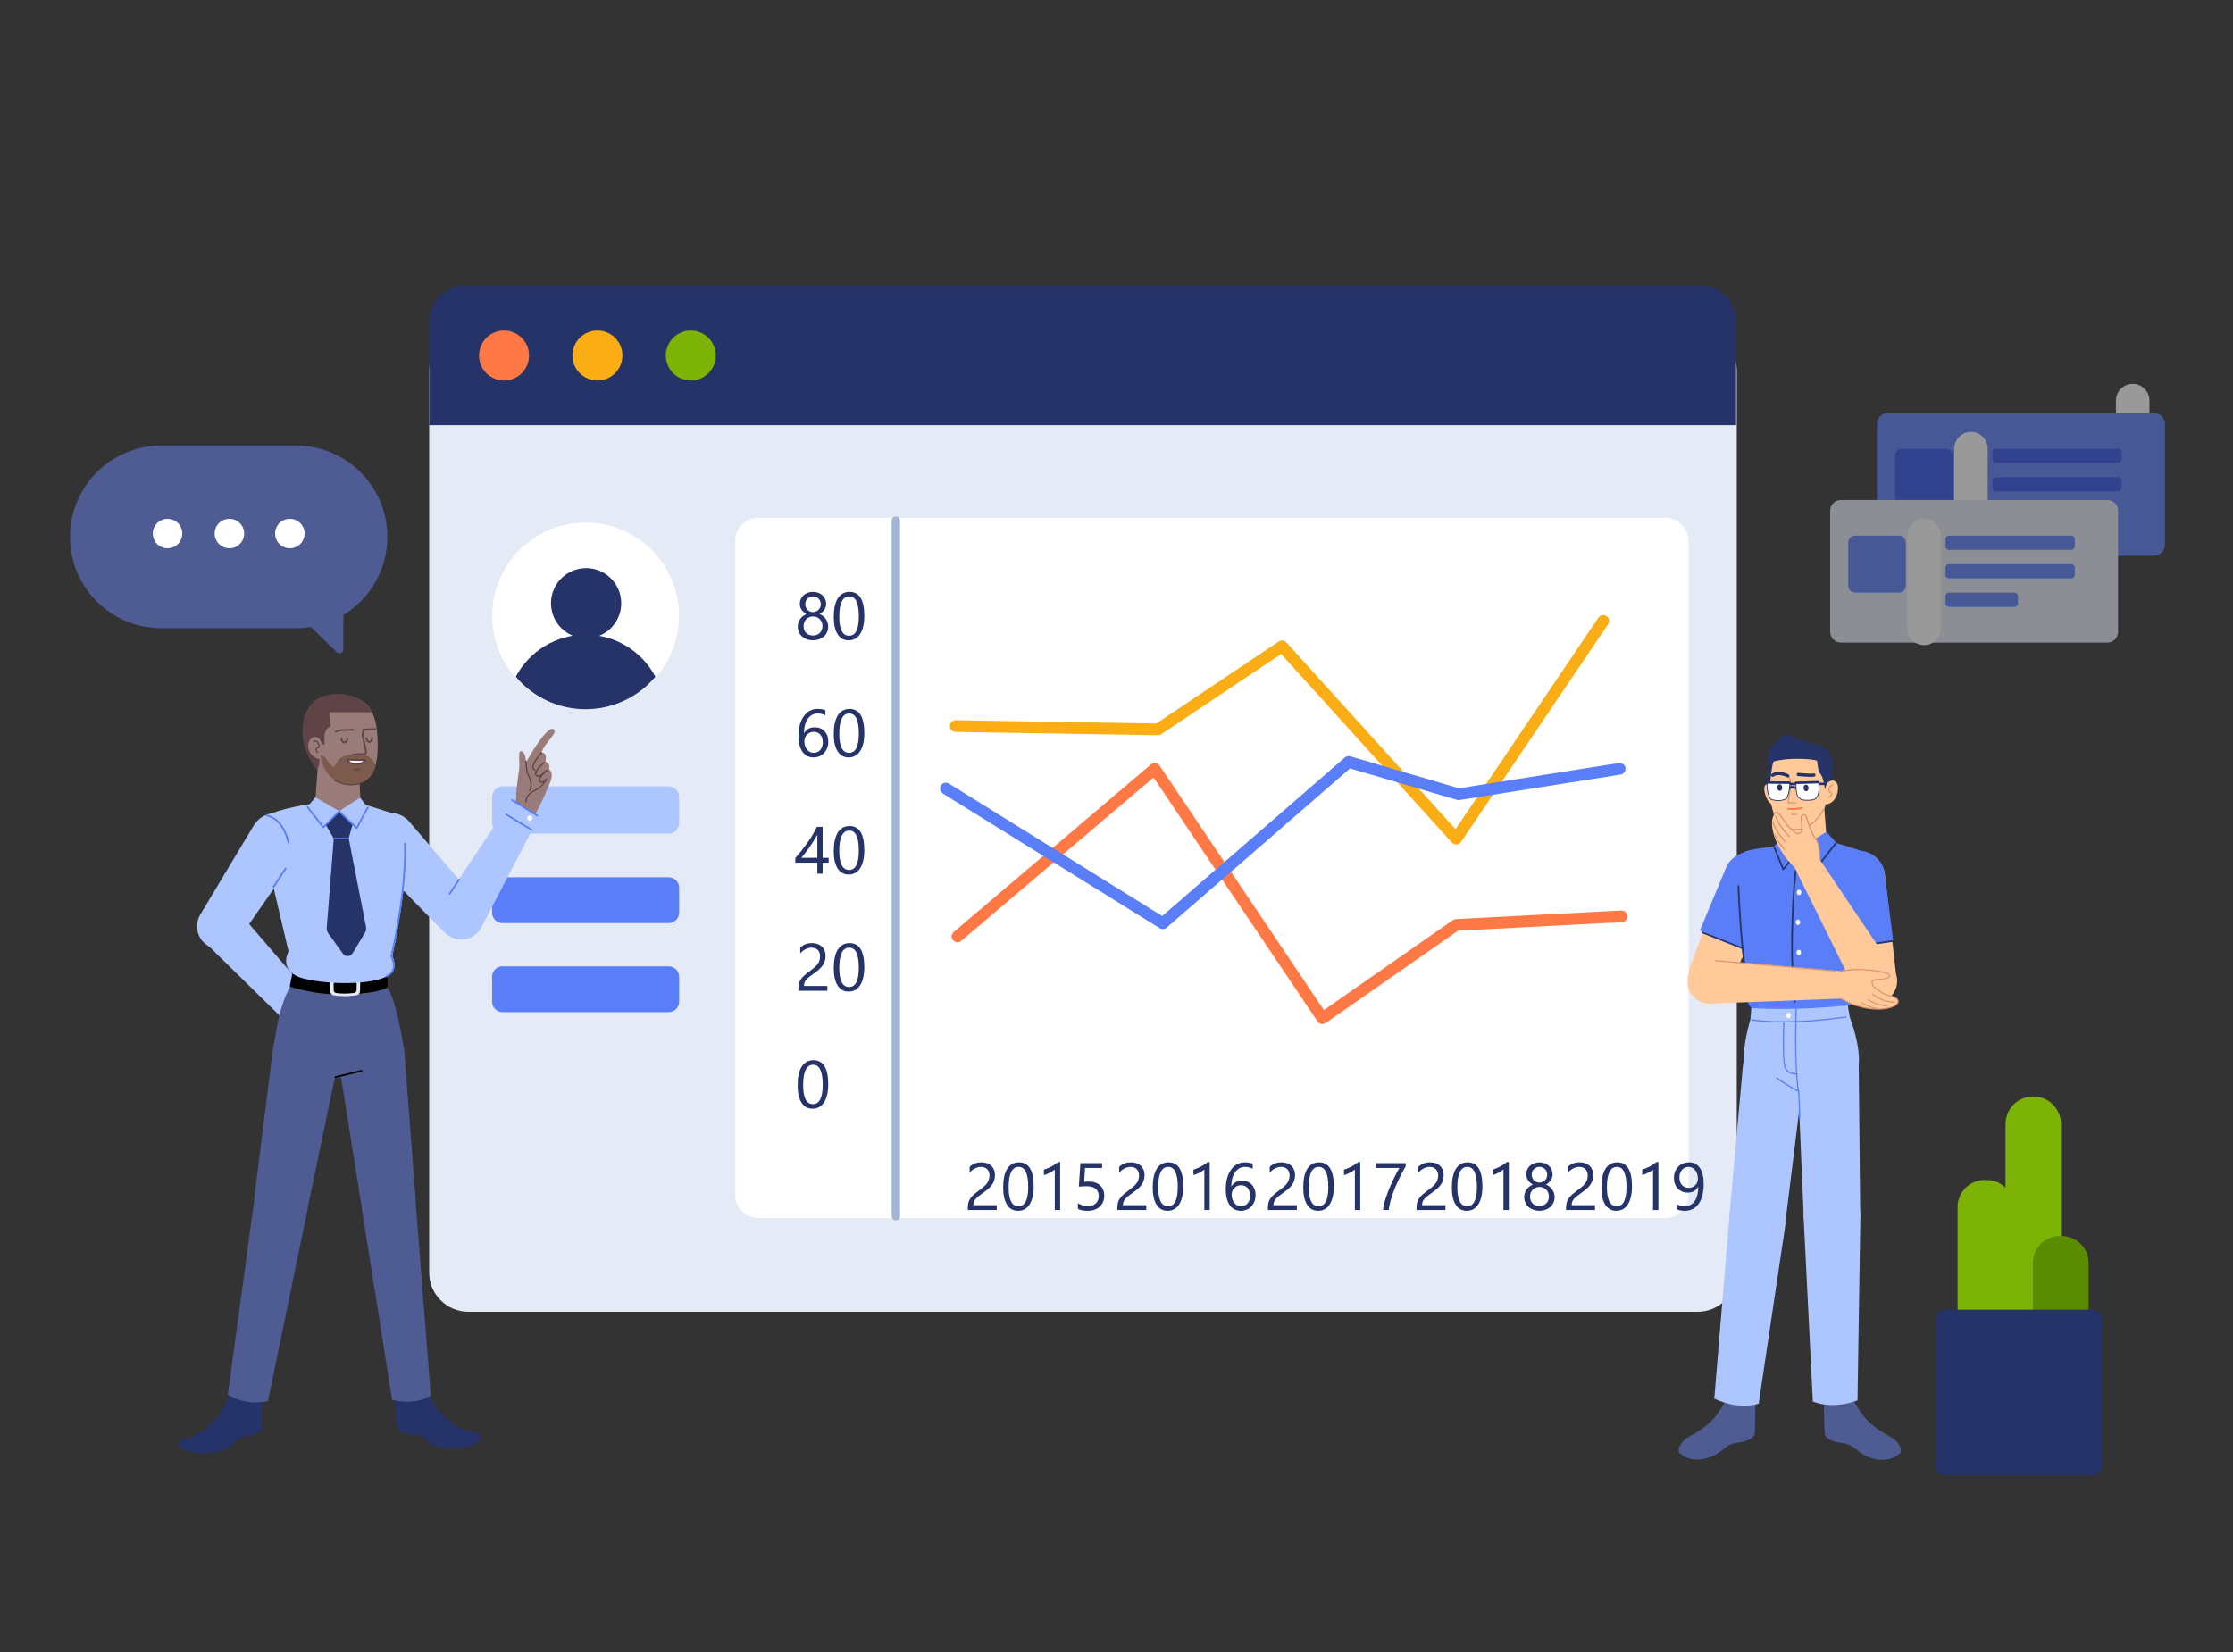 <svg width="400" height="296" viewBox="0 0 400 296" fill="none" xmlns="http://www.w3.org/2000/svg">
<rect x="0" y="0" width="400" height="296" fill="#333333" stroke="none"/>
<path d="M28.906 79.832H53.026C62.063 79.832 69.389 87.158 69.389 96.196C69.389 105.233 62.063 112.559 53.026 112.559H28.906C19.869 112.559 12.543 105.233 12.543 96.196C12.543 87.158 19.869 79.832 28.906 79.832Z" fill="#4E5C93"/>
<path fill-rule="evenodd" clip-rule="evenodd" d="M61.506 107.799V116.366C61.506 116.742 61.2 117.048 60.824 117.048C60.647 117.048 60.478 116.979 60.35 116.856L54.055 110.783L61.506 107.799Z" fill="#4E5C93"/>
<path d="M51.918 98.241C50.459 98.241 49.276 97.058 49.276 95.599C49.276 94.14 50.459 92.957 51.918 92.957C53.377 92.957 54.56 94.14 54.56 95.599C54.56 97.058 53.377 98.241 51.918 98.241Z" fill="white"/>
<path d="M41.094 98.241C39.635 98.241 38.452 97.058 38.452 95.599C38.452 94.14 39.635 92.957 41.094 92.957C42.553 92.957 43.736 94.14 43.736 95.599C43.736 97.058 42.553 98.241 41.094 98.241Z" fill="white"/>
<path d="M30.014 98.241C28.555 98.241 27.372 97.058 27.372 95.599C27.372 94.14 28.555 92.957 30.014 92.957C31.473 92.957 32.656 94.14 32.656 95.599C32.656 97.058 31.473 98.241 30.014 98.241Z" fill="white"/>
<path fill-rule="evenodd" clip-rule="evenodd" d="M369.191 235.834H359.246V201.419C359.246 198.68 361.461 196.459 364.192 196.459H364.244C366.976 196.459 369.191 198.68 369.191 201.419V235.834Z" fill="#7CB305"/>
<path fill-rule="evenodd" clip-rule="evenodd" d="M374.136 244.258H364.162V226.287C364.162 223.62 366.328 221.458 368.999 221.458H369.299C371.97 221.458 374.136 223.62 374.136 226.287V244.258Z" fill="#5B8C00"/>
<path fill-rule="evenodd" clip-rule="evenodd" d="M360.705 235.816H350.665V216.277C350.665 213.595 352.836 211.421 355.515 211.421H355.855C358.534 211.421 360.705 213.595 360.705 216.277V235.816Z" fill="#7CB305"/>
<path fill-rule="evenodd" clip-rule="evenodd" d="M374.729 264.36H348.611C347.579 264.36 346.742 263.523 346.742 262.491V236.54C346.742 235.508 347.579 234.671 348.611 234.671H374.729C375.761 234.671 376.598 235.508 376.598 236.54V262.491C376.598 263.523 375.761 264.36 374.729 264.36Z" fill="#253368"/>
<path d="M304.087 59.32H83.903C80.025 59.32 76.882 62.463 76.882 66.341V228.02C76.882 231.898 80.025 235.042 83.903 235.042H304.087C307.965 235.042 311.108 231.898 311.108 228.02V66.341C311.108 62.463 307.965 59.32 304.087 59.32Z" fill="#E4EBF7"/>
<path d="M83.156 51.216H304.717C308.182 51.216 310.991 54.025 310.991 57.49V76.186H76.882V57.49C76.882 54.025 79.691 51.216 83.156 51.216Z" fill="#253368"/>
<path d="M90.292 68.179C92.766 68.179 94.77 66.174 94.77 63.701C94.77 61.228 92.766 59.223 90.292 59.223C87.819 59.223 85.814 61.228 85.814 63.701C85.814 66.174 87.819 68.179 90.292 68.179Z" fill="#FF7946"/>
<path d="M107.018 68.179C109.491 68.179 111.496 66.174 111.496 63.701C111.496 61.228 109.491 59.223 107.018 59.223C104.544 59.223 102.54 61.228 102.54 63.701C102.54 66.174 104.544 68.179 107.018 68.179Z" fill="#FAAD14"/>
<path d="M123.745 68.179C126.218 68.179 128.223 66.174 128.223 63.701C128.223 61.228 126.218 59.223 123.745 59.223C121.272 59.223 119.267 61.228 119.267 63.701C119.267 66.174 121.272 68.179 123.745 68.179Z" fill="#7CB305"/>
<path d="M298.283 92.77H135.896C133.586 92.77 131.713 94.643 131.713 96.953V214.068C131.713 216.378 133.586 218.251 135.896 218.251H298.283C300.593 218.251 302.466 216.378 302.466 214.068V96.953C302.466 94.643 300.593 92.77 298.283 92.77Z" fill="white"/>
<path d="M154.65 152.121L151.769 149.954L154.65 147.792L157.53 149.954L154.65 152.121Z" fill="white"/>
<path d="M119.761 140.896H90.039C88.992 140.896 88.144 141.745 88.144 142.791V147.463C88.144 148.51 88.992 149.358 90.039 149.358H119.761C120.808 149.358 121.657 148.51 121.657 147.463V142.791C121.657 141.745 120.808 140.896 119.761 140.896Z" fill="#ADC6FF"/>
<path d="M119.79 157.188H90.01C88.979 157.188 88.144 158.023 88.144 159.054V163.527C88.144 164.558 88.979 165.393 90.01 165.393H119.79C120.821 165.393 121.657 164.558 121.657 163.527V159.054C121.657 158.023 120.821 157.188 119.79 157.188Z" fill="#597EF7"/>
<path d="M119.79 173.147H90.01C88.979 173.147 88.144 173.982 88.144 175.013V179.486C88.144 180.517 88.979 181.352 90.01 181.352H119.79C120.821 181.352 121.657 180.517 121.657 179.486V175.013C121.657 173.982 120.821 173.147 119.79 173.147Z" fill="#597EF7"/>
<path d="M104.9 127.078C114.14 127.078 121.631 119.587 121.631 110.347C121.631 101.107 114.14 93.617 104.9 93.617C95.66 93.617 88.17 101.107 88.17 110.347C88.17 119.587 95.66 127.078 104.9 127.078Z" fill="white"/>
<path d="M104.9 127.078C109.722 127.081 114.298 124.95 117.401 121.259C114.956 116.618 110.143 113.713 104.897 113.713C99.652 113.713 94.839 116.618 92.394 121.259C95.498 124.951 100.076 127.081 104.9 127.078Z" fill="#253368"/>
<path d="M104.989 114.378C108.464 114.378 111.281 111.561 111.281 108.086C111.281 104.611 108.464 101.794 104.989 101.794C101.514 101.794 98.697 104.611 98.697 108.086C98.697 111.561 101.514 114.378 104.989 114.378Z" fill="#253368"/>
<path d="M231.004 210.606C231.004 210.349 230.963 210.124 230.881 209.933C230.803 209.741 230.694 209.583 230.553 209.458C230.416 209.329 230.254 209.233 230.067 209.171C229.879 209.108 229.676 209.077 229.457 209.077C229.27 209.077 229.086 209.103 228.907 209.153C228.727 209.204 228.551 209.274 228.379 209.364C228.211 209.454 228.047 209.562 227.887 209.687C227.731 209.812 227.584 209.95 227.448 210.103V209.071C227.717 208.81 228.018 208.61 228.35 208.474C228.686 208.333 229.094 208.263 229.575 208.263C229.918 208.263 230.237 208.313 230.53 208.415C230.823 208.513 231.077 208.657 231.291 208.849C231.506 209.04 231.674 209.276 231.795 209.558C231.92 209.839 231.983 210.161 231.983 210.524C231.983 210.856 231.944 211.157 231.866 211.427C231.791 211.696 231.676 211.95 231.52 212.188C231.368 212.427 231.174 212.655 230.94 212.874C230.705 213.093 230.43 213.315 230.114 213.542C229.719 213.823 229.393 214.063 229.135 214.263C228.881 214.462 228.678 214.649 228.526 214.825C228.377 214.997 228.272 215.171 228.209 215.347C228.151 215.519 228.121 215.718 228.121 215.944H232.305V216.806H227.12V216.39C227.12 216.03 227.159 215.714 227.237 215.44C227.315 215.167 227.444 214.907 227.623 214.661C227.803 214.415 228.037 214.169 228.327 213.923C228.62 213.677 228.977 213.399 229.399 213.091C229.703 212.872 229.957 212.663 230.161 212.464C230.368 212.265 230.534 212.065 230.659 211.866C230.784 211.667 230.871 211.466 230.922 211.263C230.977 211.056 231.004 210.837 231.004 210.606ZM238.926 212.569C238.926 213.272 238.862 213.896 238.733 214.438C238.608 214.981 238.424 215.44 238.182 215.815C237.944 216.187 237.649 216.47 237.297 216.665C236.95 216.856 236.553 216.952 236.108 216.952C235.686 216.952 235.309 216.86 234.977 216.677C234.649 216.489 234.371 216.218 234.145 215.862C233.918 215.507 233.746 215.071 233.629 214.556C233.512 214.036 233.453 213.442 233.453 212.774C233.453 212.04 233.514 211.392 233.635 210.829C233.76 210.267 233.942 209.796 234.18 209.417C234.418 209.034 234.713 208.747 235.065 208.556C235.42 208.36 235.827 208.263 236.284 208.263C238.045 208.263 238.926 209.698 238.926 212.569ZM237.942 212.663C237.942 210.272 237.373 209.077 236.237 209.077C235.037 209.077 234.438 210.294 234.438 212.728C234.438 214.997 235.026 216.132 236.202 216.132C237.362 216.132 237.942 214.976 237.942 212.663ZM243.661 216.806H242.7V209.546C242.625 209.62 242.516 209.706 242.371 209.804C242.231 209.897 242.071 209.991 241.891 210.085C241.715 210.179 241.528 210.267 241.328 210.349C241.133 210.431 240.942 210.495 240.754 210.542V209.569C240.965 209.511 241.188 209.433 241.422 209.335C241.661 209.233 241.893 209.122 242.12 209.001C242.35 208.876 242.567 208.747 242.77 208.614C242.973 208.478 243.149 208.345 243.297 208.216H243.661V216.806ZM251.805 208.96C251.676 209.183 251.52 209.46 251.336 209.792C251.157 210.124 250.965 210.497 250.762 210.911C250.559 211.325 250.352 211.771 250.141 212.247C249.93 212.724 249.733 213.216 249.549 213.724C249.366 214.231 249.203 214.747 249.063 215.271C248.926 215.79 248.827 216.302 248.764 216.806H247.733C247.803 216.306 247.911 215.796 248.055 215.276C248.203 214.753 248.37 214.241 248.553 213.741C248.741 213.237 248.938 212.753 249.145 212.288C249.352 211.823 249.553 211.396 249.748 211.005C249.944 210.614 250.121 210.271 250.282 209.974C250.446 209.673 250.577 209.438 250.674 209.271H246.461V208.403H251.805V208.96Z" fill="#253368"/>
<path d="M177.247 210.606C177.247 210.349 177.206 210.124 177.124 209.933C177.046 209.741 176.937 209.583 176.796 209.458C176.659 209.329 176.497 209.233 176.31 209.171C176.122 209.108 175.919 209.077 175.7 209.077C175.513 209.077 175.329 209.103 175.15 209.153C174.97 209.204 174.794 209.274 174.622 209.364C174.454 209.454 174.29 209.562 174.13 209.687C173.974 209.812 173.827 209.95 173.691 210.103V209.071C173.96 208.81 174.261 208.61 174.593 208.474C174.929 208.333 175.337 208.263 175.818 208.263C176.161 208.263 176.48 208.313 176.773 208.415C177.066 208.513 177.319 208.657 177.534 208.849C177.749 209.04 177.917 209.276 178.038 209.558C178.163 209.839 178.226 210.161 178.226 210.524C178.226 210.856 178.187 211.157 178.109 211.427C178.034 211.696 177.919 211.95 177.763 212.188C177.61 212.427 177.417 212.655 177.183 212.874C176.948 213.093 176.673 213.315 176.357 213.542C175.962 213.823 175.636 214.063 175.378 214.263C175.124 214.462 174.921 214.649 174.769 214.825C174.62 214.997 174.515 215.171 174.452 215.347C174.394 215.519 174.364 215.718 174.364 215.944H178.548V216.806H173.362V216.39C173.362 216.03 173.401 215.714 173.48 215.44C173.558 215.167 173.687 214.907 173.866 214.661C174.046 214.415 174.28 214.169 174.569 213.923C174.862 213.677 175.22 213.399 175.642 213.091C175.946 212.872 176.2 212.663 176.403 212.464C176.61 212.265 176.776 212.065 176.901 211.866C177.026 211.667 177.114 211.466 177.165 211.263C177.22 211.056 177.247 210.837 177.247 210.606ZM185.169 212.569C185.169 213.272 185.105 213.896 184.976 214.438C184.851 214.981 184.667 215.44 184.425 215.815C184.187 216.187 183.892 216.47 183.54 216.665C183.193 216.856 182.796 216.952 182.351 216.952C181.929 216.952 181.552 216.86 181.22 216.677C180.892 216.489 180.614 216.218 180.388 215.862C180.161 215.507 179.989 215.071 179.872 214.556C179.755 214.036 179.696 213.442 179.696 212.774C179.696 212.04 179.757 211.392 179.878 210.829C180.003 210.267 180.185 209.796 180.423 209.417C180.661 209.034 180.956 208.747 181.308 208.556C181.663 208.36 182.069 208.263 182.526 208.263C184.288 208.263 185.169 209.698 185.169 212.569ZM184.185 212.663C184.185 210.272 183.616 209.077 182.48 209.077C181.28 209.077 180.681 210.294 180.681 212.728C180.681 214.997 181.269 216.132 182.444 216.132C183.605 216.132 184.185 214.976 184.185 212.663ZM189.903 216.806H188.943V209.546C188.868 209.62 188.759 209.706 188.614 209.804C188.474 209.897 188.314 209.991 188.134 210.085C187.958 210.179 187.771 210.267 187.571 210.349C187.376 210.431 187.185 210.495 186.997 210.542V209.569C187.208 209.511 187.431 209.433 187.665 209.335C187.903 209.233 188.136 209.122 188.362 209.001C188.593 208.876 188.81 208.747 189.013 208.614C189.216 208.478 189.392 208.345 189.54 208.216H189.903V216.806ZM197.808 214.239C197.808 214.649 197.737 215.021 197.597 215.353C197.456 215.685 197.255 215.97 196.993 216.208C196.735 216.446 196.423 216.63 196.056 216.759C195.689 216.888 195.28 216.952 194.831 216.952C194.05 216.952 193.47 216.835 193.091 216.601V215.581C193.661 215.948 194.245 216.132 194.843 216.132C195.148 216.132 195.421 216.087 195.663 215.997C195.909 215.907 196.118 215.782 196.29 215.622C196.462 215.462 196.593 215.269 196.683 215.042C196.776 214.815 196.823 214.567 196.823 214.298C196.823 213.751 196.64 213.323 196.273 213.015C195.905 212.702 195.372 212.546 194.673 212.546C194.56 212.546 194.441 212.548 194.316 212.552C194.191 212.556 194.066 212.562 193.941 212.569C193.816 212.573 193.693 212.579 193.571 212.587C193.454 212.595 193.347 212.604 193.249 212.616L193.536 208.403H197.421V209.271H194.368L194.198 211.737C194.323 211.729 194.456 211.724 194.597 211.72C194.737 211.712 194.862 211.708 194.972 211.708C195.417 211.708 195.816 211.767 196.167 211.884C196.519 212.001 196.816 212.169 197.058 212.388C197.304 212.603 197.489 212.868 197.614 213.185C197.743 213.497 197.808 213.849 197.808 214.239Z" fill="#253368"/>
<path d="M204.04 210.606C204.04 210.349 203.999 210.124 203.917 209.933C203.838 209.741 203.729 209.583 203.588 209.458C203.452 209.329 203.29 209.233 203.102 209.171C202.915 209.108 202.711 209.077 202.493 209.077C202.305 209.077 202.122 209.103 201.942 209.153C201.762 209.204 201.586 209.274 201.415 209.364C201.247 209.454 201.083 209.562 200.922 209.687C200.766 209.812 200.62 209.95 200.483 210.103V209.071C200.752 208.81 201.053 208.61 201.385 208.474C201.721 208.333 202.129 208.263 202.61 208.263C202.954 208.263 203.272 208.313 203.565 208.415C203.858 208.513 204.112 208.657 204.327 208.849C204.542 209.04 204.709 209.276 204.831 209.558C204.956 209.839 205.018 210.161 205.018 210.524C205.018 210.856 204.979 211.157 204.901 211.427C204.827 211.696 204.711 211.95 204.555 212.188C204.403 212.427 204.209 212.655 203.975 212.874C203.741 213.093 203.465 213.315 203.149 213.542C202.754 213.823 202.428 214.063 202.17 214.263C201.917 214.462 201.713 214.649 201.561 214.825C201.413 214.997 201.307 215.171 201.245 215.347C201.186 215.519 201.157 215.718 201.157 215.944H205.34V216.806H200.155V216.39C200.155 216.03 200.194 215.714 200.272 215.44C200.35 215.167 200.479 214.907 200.659 214.661C200.838 214.415 201.073 214.169 201.362 213.923C201.655 213.677 202.012 213.399 202.434 213.091C202.739 212.872 202.993 212.663 203.196 212.464C203.403 212.265 203.569 212.065 203.694 211.866C203.819 211.667 203.907 211.466 203.958 211.263C204.012 211.056 204.04 210.837 204.04 210.606ZM211.961 212.569C211.961 213.272 211.897 213.896 211.768 214.438C211.643 214.981 211.459 215.44 211.217 215.815C210.979 216.187 210.684 216.47 210.333 216.665C209.985 216.856 209.588 216.952 209.143 216.952C208.721 216.952 208.344 216.86 208.012 216.677C207.684 216.489 207.407 216.218 207.18 215.862C206.954 215.507 206.782 215.071 206.665 214.556C206.547 214.036 206.489 213.442 206.489 212.774C206.489 212.04 206.549 211.392 206.67 210.829C206.795 210.267 206.977 209.796 207.215 209.417C207.454 209.034 207.749 208.747 208.1 208.556C208.456 208.36 208.862 208.263 209.319 208.263C211.081 208.263 211.961 209.698 211.961 212.569ZM210.977 212.663C210.977 210.272 210.409 209.077 209.272 209.077C208.073 209.077 207.473 210.294 207.473 212.728C207.473 214.997 208.061 216.132 209.237 216.132C210.397 216.132 210.977 214.976 210.977 212.663ZM216.696 216.806H215.735V209.546C215.661 209.62 215.551 209.706 215.407 209.804C215.266 209.897 215.106 209.991 214.926 210.085C214.75 210.179 214.563 210.267 214.364 210.349C214.168 210.431 213.977 210.495 213.79 210.542V209.569C214 209.511 214.223 209.433 214.458 209.335C214.696 209.233 214.928 209.122 215.155 209.001C215.385 208.876 215.602 208.747 215.805 208.614C216.008 208.478 216.184 208.345 216.333 208.216H216.696V216.806ZM224.911 214.14C224.911 214.55 224.844 214.927 224.711 215.271C224.579 215.614 224.395 215.911 224.161 216.161C223.926 216.411 223.647 216.606 223.323 216.747C222.999 216.884 222.647 216.952 222.268 216.952C221.846 216.952 221.467 216.864 221.131 216.688C220.799 216.513 220.516 216.261 220.282 215.933C220.051 215.601 219.875 215.196 219.754 214.72C219.633 214.243 219.573 213.706 219.573 213.108C219.573 212.378 219.653 211.716 219.813 211.122C219.977 210.524 220.208 210.015 220.504 209.593C220.805 209.167 221.167 208.839 221.588 208.608C222.01 208.378 222.481 208.263 223 208.263C223.579 208.263 224.043 208.343 224.395 208.503V209.411C223.961 209.188 223.504 209.077 223.024 209.077C222.649 209.077 222.311 209.161 222.01 209.329C221.709 209.497 221.452 209.735 221.237 210.044C221.022 210.349 220.856 210.718 220.739 211.151C220.625 211.585 220.569 212.067 220.569 212.599H220.592C220.979 211.899 221.618 211.55 222.508 211.55C222.875 211.55 223.206 211.612 223.499 211.737C223.795 211.862 224.047 212.04 224.254 212.271C224.465 212.497 224.627 212.769 224.741 213.085C224.854 213.401 224.911 213.753 224.911 214.14ZM223.926 214.263C223.926 213.97 223.889 213.706 223.815 213.472C223.741 213.237 223.633 213.038 223.493 212.874C223.356 212.71 223.186 212.585 222.983 212.499C222.78 212.409 222.549 212.364 222.292 212.364C222.053 212.364 221.833 212.409 221.629 212.499C221.426 212.589 221.25 212.712 221.102 212.868C220.954 213.021 220.836 213.2 220.75 213.407C220.668 213.61 220.627 213.827 220.627 214.058C220.627 214.347 220.668 214.618 220.75 214.872C220.833 215.122 220.948 215.341 221.096 215.528C221.245 215.716 221.42 215.864 221.624 215.974C221.831 216.079 222.059 216.132 222.309 216.132C222.551 216.132 222.772 216.087 222.971 215.997C223.17 215.903 223.34 215.774 223.481 215.61C223.622 215.446 223.731 215.251 223.809 215.024C223.887 214.794 223.926 214.54 223.926 214.263Z" fill="#253368"/>
<path d="M142.906 112.244C142.906 112.021 142.941 111.799 143.012 111.576C143.082 111.35 143.182 111.139 143.311 110.943C143.443 110.748 143.605 110.57 143.797 110.41C143.992 110.25 144.213 110.123 144.459 110.029C144.096 109.826 143.807 109.566 143.592 109.25C143.377 108.93 143.27 108.576 143.27 108.189C143.27 107.881 143.328 107.596 143.445 107.334C143.566 107.072 143.732 106.846 143.943 106.654C144.154 106.463 144.404 106.314 144.693 106.209C144.982 106.1 145.295 106.045 145.631 106.045C145.971 106.045 146.285 106.1 146.574 106.209C146.863 106.318 147.113 106.469 147.324 106.66C147.535 106.852 147.699 107.078 147.816 107.34C147.934 107.602 147.992 107.885 147.992 108.189C147.992 108.576 147.885 108.93 147.67 109.25C147.455 109.566 147.17 109.826 146.814 110.029C147.057 110.123 147.273 110.25 147.465 110.41C147.656 110.57 147.816 110.748 147.945 110.943C148.078 111.139 148.18 111.35 148.25 111.576C148.32 111.799 148.355 112.021 148.355 112.244C148.355 112.611 148.289 112.947 148.156 113.252C148.023 113.557 147.836 113.818 147.594 114.037C147.355 114.252 147.068 114.42 146.732 114.541C146.4 114.662 146.033 114.723 145.631 114.723C145.232 114.723 144.867 114.662 144.535 114.541C144.203 114.42 143.916 114.252 143.674 114.037C143.432 113.818 143.242 113.557 143.105 113.252C142.973 112.947 142.906 112.611 142.906 112.244ZM143.949 112.162C143.949 112.424 143.988 112.66 144.066 112.871C144.148 113.082 144.262 113.262 144.406 113.41C144.555 113.559 144.732 113.674 144.939 113.756C145.15 113.834 145.383 113.873 145.637 113.873C145.883 113.873 146.109 113.832 146.316 113.75C146.523 113.668 146.701 113.553 146.85 113.404C147.002 113.256 147.119 113.076 147.201 112.865C147.287 112.654 147.33 112.42 147.33 112.162C147.33 111.928 147.289 111.709 147.207 111.506C147.129 111.299 147.016 111.117 146.867 110.961C146.719 110.805 146.541 110.682 146.334 110.592C146.127 110.502 145.895 110.457 145.637 110.457C145.395 110.457 145.17 110.5 144.963 110.586C144.76 110.668 144.582 110.785 144.43 110.938C144.281 111.086 144.164 111.266 144.078 111.477C143.992 111.684 143.949 111.912 143.949 112.162ZM144.248 108.266C144.248 108.465 144.283 108.65 144.354 108.822C144.428 108.99 144.527 109.139 144.652 109.268C144.781 109.393 144.93 109.492 145.098 109.566C145.266 109.637 145.445 109.672 145.637 109.672C145.828 109.672 146.008 109.635 146.176 109.561C146.348 109.486 146.496 109.387 146.621 109.262C146.746 109.133 146.846 108.984 146.92 108.816C146.994 108.645 147.031 108.461 147.031 108.266C147.031 108.062 146.994 107.875 146.92 107.703C146.85 107.531 146.752 107.383 146.627 107.258C146.502 107.133 146.354 107.035 146.182 106.965C146.014 106.891 145.832 106.854 145.637 106.854C145.43 106.854 145.24 106.891 145.068 106.965C144.9 107.039 144.754 107.141 144.629 107.27C144.508 107.395 144.414 107.543 144.348 107.715C144.281 107.887 144.248 108.07 144.248 108.266ZM154.824 110.352C154.824 111.055 154.76 111.678 154.631 112.221C154.506 112.764 154.322 113.223 154.08 113.598C153.842 113.969 153.547 114.252 153.195 114.447C152.848 114.639 152.451 114.734 152.006 114.734C151.584 114.734 151.207 114.643 150.875 114.459C150.547 114.271 150.27 114 150.043 113.645C149.816 113.289 149.645 112.854 149.527 112.338C149.41 111.818 149.352 111.225 149.352 110.557C149.352 109.822 149.412 109.174 149.533 108.611C149.658 108.049 149.84 107.578 150.078 107.199C150.316 106.816 150.611 106.529 150.963 106.338C151.318 106.143 151.725 106.045 152.182 106.045C153.943 106.045 154.824 107.48 154.824 110.352ZM153.84 110.445C153.84 108.055 153.271 106.859 152.135 106.859C150.936 106.859 150.336 108.076 150.336 110.51C150.336 112.779 150.924 113.914 152.1 113.914C153.26 113.914 153.84 112.758 153.84 110.445Z" fill="#253368"/>
<path d="M148.367 132.9C148.367 133.311 148.301 133.688 148.168 134.031C148.035 134.375 147.852 134.672 147.617 134.922C147.383 135.172 147.104 135.367 146.779 135.508C146.455 135.645 146.104 135.713 145.725 135.713C145.303 135.713 144.924 135.625 144.588 135.449C144.256 135.273 143.973 135.021 143.738 134.693C143.508 134.361 143.332 133.957 143.211 133.48C143.09 133.004 143.029 132.467 143.029 131.869C143.029 131.139 143.109 130.477 143.27 129.883C143.434 129.285 143.664 128.775 143.961 128.354C144.262 127.928 144.623 127.6 145.045 127.369C145.467 127.139 145.938 127.023 146.457 127.023C147.035 127.023 147.5 127.104 147.852 127.264V128.172C147.418 127.949 146.961 127.838 146.48 127.838C146.105 127.838 145.768 127.922 145.467 128.09C145.166 128.258 144.908 128.496 144.693 128.805C144.479 129.109 144.312 129.479 144.195 129.912C144.082 130.346 144.025 130.828 144.025 131.359H144.049C144.436 130.66 145.074 130.311 145.965 130.311C146.332 130.311 146.662 130.373 146.955 130.498C147.252 130.623 147.504 130.801 147.711 131.031C147.922 131.258 148.084 131.529 148.197 131.846C148.311 132.162 148.367 132.514 148.367 132.9ZM147.383 133.023C147.383 132.73 147.346 132.467 147.271 132.232C147.197 131.998 147.09 131.799 146.949 131.635C146.812 131.471 146.643 131.346 146.439 131.26C146.236 131.17 146.006 131.125 145.748 131.125C145.51 131.125 145.289 131.17 145.086 131.26C144.883 131.35 144.707 131.473 144.559 131.629C144.41 131.781 144.293 131.961 144.207 132.168C144.125 132.371 144.084 132.588 144.084 132.818C144.084 133.107 144.125 133.379 144.207 133.633C144.289 133.883 144.404 134.102 144.553 134.289C144.701 134.477 144.877 134.625 145.08 134.734C145.287 134.84 145.516 134.893 145.766 134.893C146.008 134.893 146.229 134.848 146.428 134.758C146.627 134.664 146.797 134.535 146.938 134.371C147.078 134.207 147.188 134.012 147.266 133.785C147.344 133.555 147.383 133.301 147.383 133.023ZM154.824 131.33C154.824 132.033 154.76 132.656 154.631 133.199C154.506 133.742 154.322 134.201 154.08 134.576C153.842 134.947 153.547 135.23 153.195 135.426C152.848 135.617 152.451 135.713 152.006 135.713C151.584 135.713 151.207 135.621 150.875 135.438C150.547 135.25 150.27 134.979 150.043 134.623C149.816 134.268 149.645 133.832 149.527 133.316C149.41 132.797 149.352 132.203 149.352 131.535C149.352 130.801 149.412 130.152 149.533 129.59C149.658 129.027 149.84 128.557 150.078 128.178C150.316 127.795 150.611 127.508 150.963 127.316C151.318 127.121 151.725 127.023 152.182 127.023C153.943 127.023 154.824 128.459 154.824 131.33ZM153.84 131.424C153.84 129.033 153.271 127.838 152.135 127.838C150.936 127.838 150.336 129.055 150.336 131.488C150.336 133.758 150.924 134.893 152.1 134.893C153.26 134.893 153.84 133.736 153.84 131.424Z" fill="#253368"/>
<path d="M146.902 171.326C146.902 171.069 146.861 170.844 146.779 170.653C146.701 170.461 146.592 170.303 146.451 170.178C146.314 170.049 146.152 169.953 145.965 169.891C145.777 169.828 145.574 169.797 145.355 169.797C145.168 169.797 144.984 169.823 144.805 169.873C144.625 169.924 144.449 169.994 144.277 170.084C144.109 170.174 143.945 170.281 143.785 170.406C143.629 170.531 143.482 170.67 143.346 170.823V169.791C143.615 169.53 143.916 169.33 144.248 169.194C144.584 169.053 144.992 168.983 145.473 168.983C145.816 168.983 146.135 169.033 146.428 169.135C146.721 169.233 146.975 169.377 147.189 169.569C147.404 169.76 147.572 169.996 147.693 170.278C147.818 170.559 147.881 170.881 147.881 171.244C147.881 171.576 147.842 171.877 147.764 172.147C147.689 172.416 147.574 172.67 147.418 172.908C147.266 173.147 147.072 173.375 146.838 173.594C146.604 173.813 146.328 174.035 146.012 174.262C145.617 174.543 145.291 174.783 145.033 174.983C144.779 175.182 144.576 175.369 144.424 175.545C144.275 175.717 144.17 175.891 144.107 176.067C144.049 176.239 144.02 176.438 144.02 176.664H148.203V177.526H143.018V177.11C143.018 176.75 143.057 176.434 143.135 176.16C143.213 175.887 143.342 175.627 143.521 175.381C143.701 175.135 143.936 174.889 144.225 174.643C144.518 174.397 144.875 174.119 145.297 173.811C145.602 173.592 145.855 173.383 146.059 173.184C146.266 172.985 146.432 172.785 146.557 172.586C146.682 172.387 146.77 172.186 146.82 171.983C146.875 171.776 146.902 171.557 146.902 171.326ZM154.824 173.289C154.824 173.992 154.76 174.615 154.631 175.158C154.506 175.701 154.322 176.16 154.08 176.535C153.842 176.906 153.547 177.19 153.195 177.385C152.848 177.576 152.451 177.672 152.006 177.672C151.584 177.672 151.207 177.58 150.875 177.397C150.547 177.209 150.27 176.938 150.043 176.582C149.816 176.227 149.645 175.791 149.527 175.276C149.41 174.756 149.352 174.162 149.352 173.494C149.352 172.76 149.412 172.112 149.533 171.549C149.658 170.987 149.84 170.516 150.078 170.137C150.316 169.754 150.611 169.467 150.963 169.276C151.318 169.08 151.725 168.983 152.182 168.983C153.943 168.983 154.824 170.418 154.824 173.289ZM153.84 173.383C153.84 170.992 153.271 169.797 152.135 169.797C150.936 169.797 150.336 171.014 150.336 173.448C150.336 175.717 150.924 176.852 152.1 176.852C153.26 176.852 153.84 175.696 153.84 173.383Z" fill="#253368"/>
<path d="M148.355 194.271C148.355 194.974 148.291 195.597 148.162 196.14C148.037 196.683 147.854 197.142 147.611 197.517C147.373 197.888 147.078 198.171 146.727 198.366C146.379 198.558 145.982 198.653 145.537 198.653C145.115 198.653 144.738 198.562 144.406 198.378C144.078 198.19 143.801 197.919 143.574 197.563C143.348 197.208 143.176 196.772 143.059 196.257C142.941 195.737 142.883 195.144 142.883 194.476C142.883 193.741 142.943 193.093 143.064 192.53C143.189 191.968 143.371 191.497 143.609 191.118C143.848 190.735 144.143 190.448 144.494 190.257C144.85 190.062 145.256 189.964 145.713 189.964C147.475 189.964 148.355 191.399 148.355 194.271ZM147.371 194.364C147.371 191.974 146.803 190.778 145.666 190.778C144.467 190.778 143.867 191.995 143.867 194.429C143.867 196.698 144.455 197.833 145.631 197.833C146.791 197.833 147.371 196.677 147.371 194.364Z" fill="#253368"/>
<path d="M147.359 148.145V153.694H148.438V154.573H147.359V156.547H146.41V154.573H142.461V153.741C142.828 153.327 143.199 152.885 143.574 152.417C143.949 151.944 144.307 151.465 144.646 150.981C144.99 150.497 145.307 150.014 145.596 149.534C145.889 149.049 146.135 148.586 146.334 148.145H147.359ZM143.545 153.694H146.41V149.581C146.117 150.092 145.84 150.549 145.578 150.952C145.316 151.354 145.066 151.719 144.828 152.047C144.594 152.375 144.369 152.672 144.154 152.938C143.939 153.204 143.736 153.456 143.545 153.694ZM154.824 152.311C154.824 153.014 154.76 153.637 154.631 154.18C154.506 154.723 154.322 155.182 154.08 155.557C153.842 155.928 153.547 156.211 153.195 156.407C152.848 156.598 152.451 156.694 152.006 156.694C151.584 156.694 151.207 156.602 150.875 156.418C150.547 156.231 150.27 155.959 150.043 155.604C149.816 155.249 149.645 154.813 149.527 154.297C149.41 153.778 149.352 153.184 149.352 152.516C149.352 151.782 149.412 151.133 149.533 150.571C149.658 150.008 149.84 149.538 150.078 149.159C150.316 148.776 150.611 148.489 150.963 148.297C151.318 148.102 151.725 148.004 152.182 148.004C153.943 148.004 154.824 149.44 154.824 152.311ZM153.84 152.405C153.84 150.014 153.271 148.819 152.135 148.819C150.936 148.819 150.336 150.036 150.336 152.469C150.336 154.739 150.924 155.874 152.1 155.874C153.26 155.874 153.84 154.717 153.84 152.405Z" fill="#253368"/>
<path d="M257.624 210.606C257.624 210.349 257.583 210.124 257.501 209.933C257.423 209.741 257.313 209.583 257.173 209.458C257.036 209.329 256.874 209.233 256.686 209.171C256.499 209.108 256.296 209.077 256.077 209.077C255.89 209.077 255.706 209.103 255.526 209.153C255.347 209.204 255.171 209.274 254.999 209.364C254.831 209.454 254.667 209.562 254.507 209.687C254.35 209.812 254.204 209.95 254.067 210.103V209.071C254.337 208.81 254.638 208.61 254.97 208.474C255.306 208.333 255.714 208.263 256.194 208.263C256.538 208.263 256.856 208.313 257.149 208.415C257.442 208.513 257.696 208.657 257.911 208.849C258.126 209.04 258.294 209.276 258.415 209.558C258.54 209.839 258.602 210.161 258.602 210.524C258.602 210.856 258.563 211.157 258.485 211.427C258.411 211.696 258.296 211.95 258.14 212.188C257.987 212.427 257.794 212.655 257.559 212.874C257.325 213.093 257.05 213.315 256.733 213.542C256.339 213.823 256.013 214.063 255.755 214.263C255.501 214.462 255.298 214.649 255.145 214.825C254.997 214.997 254.891 215.171 254.829 215.347C254.77 215.519 254.741 215.718 254.741 215.944H258.925V216.806H253.739V216.39C253.739 216.03 253.778 215.714 253.856 215.44C253.934 215.167 254.063 214.907 254.243 214.661C254.423 214.415 254.657 214.169 254.946 213.923C255.239 213.677 255.597 213.399 256.018 213.091C256.323 212.872 256.577 212.663 256.78 212.464C256.987 212.265 257.153 212.065 257.278 211.866C257.403 211.667 257.491 211.466 257.542 211.263C257.597 211.056 257.624 210.837 257.624 210.606ZM265.546 212.569C265.546 213.272 265.481 213.896 265.352 214.438C265.227 214.981 265.044 215.44 264.802 215.815C264.563 216.187 264.268 216.47 263.917 216.665C263.569 216.856 263.173 216.952 262.727 216.952C262.306 216.952 261.929 216.86 261.597 216.677C261.268 216.489 260.991 216.218 260.765 215.862C260.538 215.507 260.366 215.071 260.249 214.556C260.132 214.036 260.073 213.442 260.073 212.774C260.073 212.04 260.134 211.392 260.255 210.829C260.38 210.267 260.561 209.796 260.8 209.417C261.038 209.034 261.333 208.747 261.684 208.556C262.04 208.36 262.446 208.263 262.903 208.263C264.665 208.263 265.546 209.698 265.546 212.569ZM264.561 212.663C264.561 210.272 263.993 209.077 262.856 209.077C261.657 209.077 261.057 210.294 261.057 212.728C261.057 214.997 261.645 216.132 262.821 216.132C263.981 216.132 264.561 214.976 264.561 212.663ZM270.28 216.806H269.319V209.546C269.245 209.62 269.136 209.706 268.991 209.804C268.85 209.897 268.69 209.991 268.511 210.085C268.335 210.179 268.147 210.267 267.948 210.349C267.753 210.431 267.561 210.495 267.374 210.542V209.569C267.585 209.511 267.807 209.433 268.042 209.335C268.28 209.233 268.513 209.122 268.739 209.001C268.97 208.876 269.186 208.747 269.39 208.614C269.593 208.478 269.768 208.345 269.917 208.216H270.28V216.806ZM273.034 214.462C273.034 214.239 273.069 214.017 273.14 213.794C273.21 213.567 273.309 213.356 273.438 213.161C273.571 212.966 273.733 212.788 273.925 212.628C274.12 212.468 274.341 212.341 274.587 212.247C274.224 212.044 273.934 211.784 273.72 211.468C273.505 211.147 273.397 210.794 273.397 210.407C273.397 210.099 273.456 209.813 273.573 209.552C273.694 209.29 273.86 209.063 274.071 208.872C274.282 208.681 274.532 208.532 274.821 208.427C275.11 208.317 275.423 208.263 275.759 208.263C276.099 208.263 276.413 208.317 276.702 208.427C276.991 208.536 277.241 208.687 277.452 208.878C277.663 209.069 277.827 209.296 277.944 209.558C278.061 209.819 278.12 210.103 278.12 210.407C278.12 210.794 278.013 211.147 277.798 211.468C277.583 211.784 277.298 212.044 276.942 212.247C277.184 212.341 277.401 212.468 277.593 212.628C277.784 212.788 277.944 212.966 278.073 213.161C278.206 213.356 278.307 213.567 278.378 213.794C278.448 214.017 278.483 214.239 278.483 214.462C278.483 214.829 278.417 215.165 278.284 215.47C278.151 215.774 277.964 216.036 277.722 216.255C277.483 216.47 277.196 216.638 276.86 216.759C276.528 216.88 276.161 216.94 275.759 216.94C275.36 216.94 274.995 216.88 274.663 216.759C274.331 216.638 274.044 216.47 273.802 216.255C273.559 216.036 273.37 215.774 273.233 215.47C273.1 215.165 273.034 214.829 273.034 214.462ZM274.077 214.38C274.077 214.642 274.116 214.878 274.194 215.089C274.276 215.3 274.39 215.479 274.534 215.628C274.682 215.776 274.86 215.892 275.067 215.974C275.278 216.052 275.511 216.091 275.765 216.091C276.011 216.091 276.237 216.05 276.444 215.968C276.651 215.886 276.829 215.771 276.977 215.622C277.13 215.474 277.247 215.294 277.329 215.083C277.415 214.872 277.458 214.638 277.458 214.38C277.458 214.146 277.417 213.927 277.335 213.724C277.257 213.517 277.143 213.335 276.995 213.179C276.847 213.022 276.669 212.899 276.462 212.81C276.255 212.72 276.022 212.675 275.765 212.675C275.522 212.675 275.298 212.718 275.091 212.804C274.888 212.886 274.71 213.003 274.557 213.155C274.409 213.304 274.292 213.483 274.206 213.694C274.12 213.901 274.077 214.13 274.077 214.38ZM274.376 210.483C274.376 210.683 274.411 210.868 274.481 211.04C274.556 211.208 274.655 211.356 274.78 211.485C274.909 211.61 275.057 211.71 275.225 211.784C275.393 211.854 275.573 211.89 275.765 211.89C275.956 211.89 276.136 211.853 276.304 211.778C276.475 211.704 276.624 211.604 276.749 211.479C276.874 211.351 276.974 211.202 277.048 211.034C277.122 210.862 277.159 210.679 277.159 210.483C277.159 210.28 277.122 210.093 277.048 209.921C276.977 209.749 276.88 209.601 276.755 209.476C276.63 209.351 276.481 209.253 276.309 209.183C276.141 209.108 275.96 209.071 275.765 209.071C275.557 209.071 275.368 209.108 275.196 209.183C275.028 209.257 274.882 209.358 274.757 209.487C274.636 209.612 274.542 209.761 274.475 209.933C274.409 210.104 274.376 210.288 274.376 210.483Z" fill="#253368"/>
<path d="M284.416 210.606C284.416 210.349 284.375 210.124 284.293 209.933C284.215 209.741 284.106 209.583 283.965 209.458C283.828 209.329 283.666 209.233 283.479 209.171C283.291 209.108 283.088 209.077 282.869 209.077C282.682 209.077 282.498 209.103 282.319 209.153C282.139 209.204 281.963 209.274 281.791 209.364C281.623 209.454 281.459 209.562 281.299 209.687C281.143 209.812 280.996 209.95 280.86 210.103V209.071C281.129 208.81 281.43 208.61 281.762 208.474C282.098 208.333 282.506 208.263 282.987 208.263C283.33 208.263 283.649 208.313 283.942 208.415C284.235 208.513 284.489 208.657 284.703 208.849C284.918 209.04 285.086 209.276 285.207 209.558C285.332 209.839 285.395 210.161 285.395 210.524C285.395 210.856 285.356 211.157 285.278 211.427C285.203 211.696 285.088 211.95 284.932 212.188C284.78 212.427 284.586 212.655 284.352 212.874C284.117 213.093 283.842 213.315 283.526 213.542C283.131 213.823 282.805 214.063 282.547 214.263C282.293 214.462 282.09 214.649 281.938 214.825C281.789 214.997 281.684 215.171 281.621 215.347C281.563 215.519 281.533 215.718 281.533 215.944H285.717V216.806H280.531V216.39C280.531 216.03 280.571 215.714 280.649 215.44C280.727 215.167 280.856 214.907 281.035 214.661C281.215 214.415 281.449 214.169 281.739 213.923C282.031 213.677 282.389 213.399 282.811 213.091C283.115 212.872 283.369 212.663 283.573 212.464C283.78 212.265 283.946 212.065 284.071 211.866C284.196 211.667 284.283 211.466 284.334 211.263C284.389 211.056 284.416 210.837 284.416 210.606ZM292.338 212.569C292.338 213.272 292.274 213.896 292.145 214.438C292.02 214.981 291.836 215.44 291.594 215.815C291.356 216.187 291.061 216.47 290.709 216.665C290.362 216.856 289.965 216.952 289.52 216.952C289.098 216.952 288.721 216.86 288.389 216.677C288.061 216.489 287.783 216.218 287.557 215.862C287.33 215.507 287.158 215.071 287.041 214.556C286.924 214.036 286.865 213.442 286.865 212.774C286.865 212.04 286.926 211.392 287.047 210.829C287.172 210.267 287.354 209.796 287.592 209.417C287.83 209.034 288.125 208.747 288.477 208.556C288.832 208.36 289.239 208.263 289.696 208.263C291.457 208.263 292.338 209.698 292.338 212.569ZM291.354 212.663C291.354 210.272 290.785 209.077 289.649 209.077C288.449 209.077 287.85 210.294 287.85 212.728C287.85 214.997 288.438 216.132 289.614 216.132C290.774 216.132 291.354 214.976 291.354 212.663ZM297.073 216.806H296.112V209.546C296.037 209.62 295.928 209.706 295.783 209.804C295.643 209.897 295.483 209.991 295.303 210.085C295.127 210.179 294.94 210.267 294.74 210.349C294.545 210.431 294.354 210.495 294.166 210.542V209.569C294.377 209.511 294.6 209.433 294.834 209.335C295.073 209.233 295.305 209.122 295.531 209.001C295.762 208.876 295.979 208.747 296.182 208.614C296.385 208.478 296.561 208.345 296.709 208.216H297.073V216.806ZM305.182 212.101C305.182 212.87 305.106 213.556 304.953 214.157C304.801 214.755 304.578 215.263 304.285 215.681C303.992 216.095 303.635 216.411 303.213 216.63C302.791 216.845 302.311 216.952 301.772 216.952C301.217 216.952 300.729 216.854 300.307 216.659V215.739C300.772 216.001 301.268 216.132 301.795 216.132C302.174 216.132 302.512 216.054 302.809 215.897C303.11 215.741 303.364 215.515 303.571 215.218C303.778 214.917 303.936 214.548 304.045 214.11C304.155 213.673 304.209 213.171 304.209 212.604H304.186C303.826 213.327 303.201 213.688 302.311 213.688C301.951 213.688 301.621 213.626 301.321 213.501C301.02 213.372 300.76 213.192 300.541 212.962C300.323 212.728 300.153 212.45 300.031 212.13C299.91 211.81 299.85 211.456 299.85 211.069C299.85 210.655 299.916 210.276 300.049 209.933C300.186 209.589 300.373 209.294 300.612 209.048C300.854 208.798 301.139 208.604 301.467 208.468C301.799 208.331 302.16 208.263 302.551 208.263C302.973 208.263 303.346 208.349 303.67 208.521C303.998 208.688 304.274 208.937 304.496 209.265C304.719 209.589 304.889 209.989 305.006 210.466C305.123 210.942 305.182 211.487 305.182 212.101ZM304.145 211.239C304.145 210.915 304.102 210.62 304.016 210.354C303.934 210.089 303.819 209.862 303.67 209.675C303.522 209.483 303.344 209.337 303.137 209.235C302.934 209.13 302.711 209.077 302.469 209.077C302.239 209.077 302.024 209.124 301.824 209.218C301.625 209.308 301.451 209.437 301.303 209.604C301.158 209.769 301.043 209.966 300.957 210.196C300.875 210.423 300.834 210.671 300.834 210.94C300.834 211.237 300.873 211.503 300.951 211.737C301.033 211.972 301.149 212.171 301.297 212.335C301.446 212.495 301.623 212.618 301.83 212.704C302.041 212.79 302.274 212.833 302.528 212.833C302.75 212.833 302.959 212.792 303.155 212.71C303.354 212.624 303.526 212.511 303.67 212.37C303.819 212.226 303.934 212.058 304.016 211.866C304.102 211.671 304.145 211.462 304.145 211.239Z" fill="#253368"/>
<path d="M160.472 92.529C160.871 92.529 161.197 92.84 161.222 93.232L161.223 93.28V217.914C161.223 218.328 160.887 218.665 160.472 218.665C160.074 218.665 159.748 218.354 159.723 217.961L159.722 217.914V93.28C159.722 92.865 160.058 92.529 160.472 92.529Z" fill="#A3B5D6"/>
<path d="M206.171 136.955C206.632 136.563 207.324 136.645 207.683 137.121L207.716 137.168L237.154 180.976L260.248 164.865C260.39 164.766 260.555 164.704 260.727 164.684L260.792 164.679L290.41 163.144C290.987 163.114 291.479 163.557 291.509 164.134C291.537 164.692 291.123 165.171 290.574 165.228L290.518 165.233L261.198 166.751L237.478 183.3C237.015 183.624 236.382 183.519 236.046 183.073L236.012 183.026L206.634 139.306L172.196 168.579C171.771 168.941 171.141 168.903 170.762 168.504L170.722 168.46C170.361 168.035 170.398 167.405 170.797 167.026L170.841 166.986L206.171 136.955Z" fill="#FF7946"/>
<path d="M286.33 110.669C286.653 110.191 287.303 110.065 287.782 110.388C288.245 110.7 288.378 111.318 288.094 111.791L288.063 111.84L261.713 150.85C261.344 151.396 260.574 151.466 260.112 151.01L260.071 150.967L229.483 117.177L208.021 131.554C207.864 131.659 207.682 131.72 207.493 131.73L207.423 131.731L171.18 131.143C170.603 131.133 170.142 130.658 170.152 130.08C170.161 129.521 170.607 129.072 171.159 129.052L171.214 129.052L207.129 129.635L229.07 114.937C229.485 114.659 230.036 114.714 230.387 115.063L230.427 115.104L260.726 148.575L286.33 110.669Z" fill="#FAAD14"/>
<path d="M240.905 135.725C241.158 135.505 241.501 135.421 241.825 135.496L241.886 135.512L261.357 141.246L289.977 136.719C290.529 136.631 291.048 136.993 291.163 137.533L291.173 137.588C291.26 138.14 290.899 138.659 290.358 138.774L290.304 138.784L261.451 143.348C261.32 143.369 261.186 143.365 261.057 143.335L260.993 143.319L241.844 137.68L208.98 166.217C208.649 166.504 208.175 166.553 207.794 166.345L207.743 166.315L168.881 142.174C168.39 141.869 168.24 141.224 168.544 140.734C168.839 140.26 169.451 140.103 169.935 140.369L169.984 140.397L208.191 164.132L240.905 135.725Z" fill="#597EF7"/>
<path fill-rule="evenodd" clip-rule="evenodd" d="M92.011 144.777L94.121 136.769C94.121 136.769 97.697 130.237 99.038 130.61C100.286 131.13 97.52 133.031 96.998 134.868C98.175 134.762 97.672 136.526 97.672 136.526C97.672 136.526 98.609 136.474 98.383 137.908C99.263 138.408 98.595 140.06 98.595 140.06C98.595 140.06 96.922 144.411 95.034 147.327C95.034 147.327 91.861 149.87 92.011 144.777Z" fill="#997C79"/>
<path fill-rule="evenodd" clip-rule="evenodd" d="M92.463 142.076C92.463 142.076 92.75 139.337 92.977 137.941C93.203 136.544 92.57 134.041 93.597 134.689C94.287 135.124 94.196 136.622 94.191 137.725C94.187 138.829 96.015 141.41 94.72 143.244C93.846 144.482 92.434 144.669 92.463 142.076Z" fill="#997C79"/>
<path d="M97.075 134.784C97.121 134.827 97.124 134.899 97.082 134.945L97.018 135.016L96.937 135.11C96.908 135.143 96.879 135.178 96.848 135.215C96.671 135.425 96.495 135.65 96.331 135.88C96.168 136.107 96.026 136.327 95.911 136.534C95.505 137.265 95.475 137.739 95.887 137.902C95.945 137.925 95.974 137.991 95.951 138.05C95.928 138.108 95.862 138.137 95.803 138.114C95.208 137.878 95.247 137.261 95.712 136.424C95.832 136.208 95.978 135.981 96.145 135.747C96.313 135.512 96.493 135.283 96.673 135.068C96.72 135.012 96.765 134.96 96.807 134.912L96.914 134.791C96.957 134.745 97.028 134.742 97.075 134.784Z" fill="#604346"/>
<path d="M97.49 136.491C97.539 136.452 97.611 136.46 97.65 136.51C97.689 136.559 97.681 136.63 97.632 136.67L97.564 136.725L97.478 136.797C97.448 136.823 97.416 136.85 97.383 136.879C97.196 137.043 97.009 137.218 96.835 137.397C96.652 137.585 96.495 137.766 96.369 137.937C96.015 138.419 95.96 138.745 96.23 138.904C96.332 138.964 96.445 138.979 96.571 138.953C96.775 138.911 97.004 138.765 97.237 138.547C97.339 138.452 97.434 138.35 97.52 138.248L97.578 138.177C97.6 138.15 97.617 138.128 97.628 138.113C97.665 138.063 97.736 138.052 97.787 138.089C97.838 138.126 97.849 138.197 97.812 138.248L97.774 138.298C97.752 138.325 97.726 138.357 97.694 138.395C97.603 138.503 97.501 138.612 97.393 138.713C97.131 138.957 96.871 139.124 96.617 139.176C96.437 139.213 96.267 139.19 96.114 139.1C95.682 138.846 95.762 138.379 96.186 137.802C96.318 137.622 96.482 137.433 96.671 137.239C96.85 137.054 97.042 136.875 97.233 136.707L97.33 136.624L97.469 136.508C97.478 136.501 97.485 136.496 97.49 136.491Z" fill="#604346"/>
<path d="M98.051 137.906C98.113 137.895 98.172 137.936 98.183 137.998C98.194 138.06 98.152 138.119 98.09 138.13C97.894 138.164 97.651 138.343 97.365 138.693L97.284 138.794C96.751 139.473 96.649 139.913 96.844 140.022C97.047 140.137 97.501 139.92 97.785 139.497C97.864 139.38 98.044 139.483 97.982 139.61C97.613 140.373 97.169 140.886 96.599 141.288C96.484 141.369 96.365 141.445 96.231 141.523L96.109 141.594L95.719 141.809L95.599 141.877C94.781 142.346 94.452 142.752 94.279 143.703C94.267 143.765 94.208 143.806 94.146 143.795C94.084 143.783 94.043 143.724 94.055 143.662C94.246 142.613 94.63 142.16 95.546 141.645L95.957 141.418C95.984 141.403 96.01 141.388 96.036 141.374C96.198 141.28 96.336 141.194 96.468 141.102C96.802 140.867 97.089 140.592 97.343 140.244L97.408 140.152L97.369 140.173C97.149 140.283 96.929 140.313 96.763 140.237L96.732 140.221C96.347 140.005 96.506 139.382 97.189 138.548C97.506 138.16 97.791 137.951 98.051 137.906Z" fill="#604346"/>
<path d="M94.186 136.233C94.242 136.227 94.293 136.263 94.307 136.316L94.31 136.335L94.519 138.405L94.577 138.502C94.591 138.527 94.605 138.552 94.62 138.58C94.706 138.735 94.791 138.908 94.871 139.094C95.1 139.632 95.238 140.17 95.237 140.677C95.236 141.052 95.158 141.396 94.992 141.699C94.962 141.755 94.893 141.775 94.838 141.745C94.782 141.714 94.762 141.645 94.792 141.59C94.939 141.322 95.008 141.016 95.009 140.677C95.01 140.205 94.879 139.695 94.661 139.184C94.585 139.005 94.503 138.838 94.421 138.689L94.371 138.6C94.346 138.557 94.326 138.525 94.313 138.505C94.307 138.495 94.302 138.484 94.299 138.472L94.296 138.455L94.084 136.358C94.077 136.295 94.123 136.239 94.186 136.233Z" fill="#604346"/>
<path fill-rule="evenodd" clip-rule="evenodd" d="M37.163 169.405C35.311 168.209 34.742 165.76 35.876 163.869L45.425 147.95C46.794 145.669 49.779 144.975 52.014 146.418C54.248 147.862 54.842 150.869 53.325 153.054L42.738 168.303C41.481 170.113 39.014 170.601 37.163 169.405Z" fill="#ADC6FF"/>
<path fill-rule="evenodd" clip-rule="evenodd" d="M58.704 181.911L54.264 186.07L36.666 168.805C35.009 167.179 35.04 164.5 36.734 162.913C38.428 161.325 41.103 161.469 42.618 163.228L58.704 181.911Z" fill="#ADC6FF"/>
<path d="M58.021 183.085C58.082 183.028 58.178 183.031 58.236 183.092C58.288 183.148 58.29 183.232 58.244 183.29L58.229 183.307L53.915 187.349C53.854 187.406 53.758 187.403 53.7 187.342C53.648 187.286 53.646 187.202 53.692 187.144L53.707 187.127L58.021 183.085Z" fill="#597EF7"/>
<path d="M55.56 181.016C55.622 180.958 55.718 180.961 55.775 181.023C55.827 181.078 55.829 181.163 55.783 181.221L55.768 181.237L51.899 184.863C51.838 184.92 51.742 184.917 51.684 184.856C51.632 184.8 51.63 184.716 51.676 184.658L51.691 184.641L55.56 181.016Z" fill="#597EF7"/>
<path fill-rule="evenodd" clip-rule="evenodd" d="M53.31 185.378C53.489 185.569 53.788 185.578 53.978 185.4C54.169 185.221 54.178 184.922 54 184.731C53.822 184.541 53.522 184.531 53.331 184.71C53.141 184.888 53.131 185.187 53.31 185.378Z" fill="white"/>
<path fill-rule="evenodd" clip-rule="evenodd" d="M64.533 142.928L64.327 138.053L57.018 135.955L56.526 142.839C56.409 144.469 57.611 146.037 59.12 146.663C59.277 146.728 59.439 146.787 59.607 146.837C62.136 147.595 64.644 145.565 64.533 142.928Z" fill="#997C79"/>
<path fill-rule="evenodd" clip-rule="evenodd" d="M54.794 132.739C55.664 137.998 59.361 140.313 62.867 140.43C67.046 140.57 67.921 136.964 67.601 131.764C67.277 126.484 64.979 124.72 61.051 124.662C56.956 124.601 53.913 127.412 54.794 132.739Z" fill="#997C79"/>
<path fill-rule="evenodd" clip-rule="evenodd" d="M57.692 133.467C57.563 133.057 57.435 132.37 56.771 132.105C55.857 131.74 55.07 132.78 55.215 133.882C55.391 135.218 56.584 136.011 57.252 136.007C57.204 137.319 56.809 138.018 56.809 138.018C56.809 138.018 55.618 136.584 54.768 134.333C53.441 130.822 54.169 125.87 58.12 124.684C64.295 123.019 66.662 127.622 66.662 127.622L58.981 127.618L59.212 130.182C59.212 130.182 57.844 130.277 58.163 133.311L57.692 133.467Z" fill="#604346"/>
<path d="M63.273 130.603C63.356 130.6 63.427 130.665 63.43 130.749C63.432 130.826 63.378 130.891 63.304 130.904L63.283 130.906L60.917 130.989L60.175 131.23C60.102 131.253 60.024 131.219 59.991 131.151L59.984 131.132C59.96 131.059 59.995 130.981 60.062 130.948L60.081 130.941L60.844 130.694L60.886 130.686L63.273 130.603Z" fill="#604346"/>
<path fill-rule="evenodd" clip-rule="evenodd" d="M59.8 137.501C60.662 136.245 60.569 135.133 64.204 135.153C65.973 135.162 66.603 135.736 67.254 137.143C66.797 139.327 65.035 140.722 62.672 140.571C57.708 140.252 57.419 135.293 57.419 135.293C57.419 135.293 58.12 135.463 58.35 135.832C58.988 136.853 59.398 137.105 59.8 137.501Z" fill="#7C5B4D"/>
<path fill-rule="evenodd" clip-rule="evenodd" d="M65.451 136.166C65.451 136.166 64.169 136.26 62.201 136.102C62.201 136.102 62.499 136.912 63.916 136.903C65.028 136.896 65.451 136.166 65.451 136.166Z" fill="white"/>
<path d="M62.213 135.951C62.103 135.942 62.02 136.051 62.059 136.155C62.104 136.279 62.218 136.452 62.428 136.621C62.77 136.897 63.26 137.059 63.917 137.055C64.435 137.052 64.857 136.903 65.188 136.657C65.391 136.505 65.519 136.351 65.582 136.243C65.64 136.143 65.571 136.021 65.461 136.015L65.432 136.016L65.281 136.024L65.174 136.029C64.386 136.059 63.38 136.045 62.213 135.951ZM62.502 136.277L62.642 136.287C63.528 136.345 64.312 136.357 64.966 136.339L65.102 136.335L65.063 136.369C65.045 136.384 65.026 136.399 65.006 136.413C64.726 136.622 64.367 136.749 63.916 136.751C63.327 136.755 62.905 136.616 62.618 136.385C62.587 136.359 62.557 136.332 62.53 136.306L62.502 136.277Z" fill="#604346"/>
<path d="M64.996 130.672C65.017 130.591 65.1 130.542 65.181 130.563C65.256 130.583 65.303 130.654 65.294 130.728L65.29 130.748L65.076 131.57L65.719 134.648C65.781 134.949 65.566 135.235 65.263 135.261L65.231 135.263L63.31 135.31C63.226 135.312 63.157 135.246 63.155 135.162C63.153 135.085 63.208 135.02 63.282 135.009L63.303 135.007L65.223 134.959C65.345 134.956 65.436 134.851 65.425 134.733L65.421 134.71L64.772 131.598C64.769 131.583 64.768 131.567 64.769 131.552L64.773 131.529L64.996 130.672Z" fill="#604346"/>
<path d="M64.307 137.706C64.39 137.703 64.46 137.769 64.463 137.853C64.465 137.93 64.41 137.995 64.336 138.007L64.315 138.009L63.397 138.036C63.313 138.038 63.243 137.972 63.24 137.889C63.238 137.812 63.293 137.747 63.367 137.734L63.388 137.732L64.307 137.706Z" fill="#604346"/>
<path d="M67.277 130.476C67.361 130.473 67.431 130.538 67.435 130.622C67.438 130.698 67.383 130.764 67.31 130.777L67.289 130.779L65.263 130.861C65.179 130.865 65.109 130.8 65.105 130.716C65.102 130.639 65.157 130.573 65.23 130.56L65.251 130.558L67.277 130.476Z" fill="#604346"/>
<path d="M59.8 139.755C59.831 139.7 59.9 139.68 59.955 139.71C61.345 140.478 62.745 140.615 63.962 140.39C64.049 140.374 64.127 140.357 64.197 140.34L64.247 140.327C64.296 140.314 64.328 140.305 64.344 140.3C64.404 140.28 64.468 140.313 64.488 140.372C64.507 140.432 64.475 140.496 64.415 140.516L64.383 140.526C64.369 140.53 64.353 140.534 64.335 140.539L64.305 140.547C64.218 140.57 64.117 140.593 64.004 140.614C62.739 140.848 61.287 140.706 59.845 139.909C59.79 139.879 59.77 139.81 59.8 139.755Z" fill="#604346"/>
<path d="M56.231 132.671C56.395 132.647 56.576 132.663 56.75 132.753C57.057 132.912 57.253 133.262 57.295 133.833C57.3 133.892 57.258 133.944 57.2 133.953C56.905 134.001 56.765 134.119 56.749 134.277C56.733 134.421 56.824 134.599 56.975 134.724C57.024 134.764 57.031 134.836 56.991 134.884C56.951 134.933 56.879 134.94 56.83 134.9C56.624 134.73 56.498 134.481 56.522 134.253C56.547 134.016 56.722 133.84 57.026 133.758L57.059 133.749L57.056 133.73C57.007 133.327 56.87 133.088 56.674 132.971L56.645 132.956C56.52 132.891 56.385 132.879 56.266 132.897L56.235 132.903C56.174 132.919 56.111 132.882 56.095 132.822C56.079 132.761 56.115 132.698 56.176 132.682L56.199 132.677C56.208 132.675 56.219 132.673 56.231 132.671Z" fill="#604346"/>
<path d="M62.206 132.199C62.29 132.199 62.359 132.266 62.359 132.35C62.362 132.804 62.078 133.188 61.7 133.191C61.321 133.193 61.032 132.813 61.029 132.359C61.029 132.275 61.096 132.207 61.18 132.206C61.264 132.206 61.333 132.273 61.333 132.357C61.335 132.659 61.509 132.888 61.698 132.887C61.886 132.886 62.058 132.654 62.056 132.352C62.055 132.268 62.123 132.2 62.206 132.199Z" fill="#604346"/>
<path d="M66.653 132.085C66.737 132.084 66.805 132.152 66.806 132.236C66.809 132.69 66.524 133.074 66.146 133.076C65.768 133.078 65.478 132.698 65.476 132.244C65.475 132.161 65.543 132.092 65.626 132.092C65.71 132.091 65.779 132.159 65.779 132.243C65.781 132.544 65.956 132.774 66.144 132.772C66.333 132.771 66.504 132.54 66.502 132.238C66.501 132.154 66.569 132.086 66.653 132.085Z" fill="#604346"/>
<path fill-rule="evenodd" clip-rule="evenodd" d="M77.25 250.73C77.25 250.73 79.744 255.728 84.837 256.61C88.171 257.188 84.92 260.359 79.068 259.362C75.732 258.794 76.412 257.079 74.566 257.122C73.496 257.146 71.332 256.647 71.207 255.841C70.989 254.431 70.929 254.036 70.782 252.385C69.91 242.606 73.734 242.17 77.25 250.73Z" fill="#253368"/>
<path fill-rule="evenodd" clip-rule="evenodd" d="M52.132 176.549C52.132 176.549 67.007 176.742 69.04 176.729C70.099 176.723 71.791 183.69 72.332 188.048C71.614 189.387 64.559 191.625 61.518 192.905C60.369 193.388 59.339 193.07 59.339 193.07C57.837 193.414 48.986 188.2 48.986 188.2C48.986 188.2 49.648 180.442 52.132 176.549Z" fill="#4E5C93"/>
<path fill-rule="evenodd" clip-rule="evenodd" d="M69.398 174.874L69.411 176.926C69.411 176.926 67.906 177.986 62.177 178.194C56.665 178.395 51.905 176.778 51.905 176.778L52.346 174.495C52.346 174.495 59.235 176.992 69.398 174.874Z" fill="black"/>
<path fill-rule="evenodd" clip-rule="evenodd" d="M64.492 177.608L64.527 176.117C64.536 175.697 64.204 175.358 63.802 175.38C62.84 175.433 61.139 175.499 59.906 175.385C59.503 175.348 59.159 175.684 59.162 176.107L59.172 177.63C59.175 177.987 59.425 178.286 59.762 178.339C60.563 178.465 62.109 178.613 63.91 178.303C64.238 178.247 64.484 177.955 64.492 177.608Z" fill="#E4EBF7"/>
<path fill-rule="evenodd" clip-rule="evenodd" d="M63.873 177.408L63.901 176.353C63.909 176.056 63.652 175.816 63.343 175.832C62.6 175.871 61.288 175.917 60.337 175.837C60.026 175.811 59.76 176.049 59.763 176.348L59.77 177.426C59.771 177.678 59.964 177.889 60.224 177.927C60.843 178.016 62.035 178.12 63.424 177.9C63.677 177.86 63.867 177.654 63.873 177.408Z" fill="black"/>
<path fill-rule="evenodd" clip-rule="evenodd" d="M85.096 167.004C83.473 168.495 80.959 168.43 79.415 166.857L66.41 153.61C64.547 151.711 64.626 148.647 66.585 146.848C68.545 145.049 71.604 145.23 73.337 147.248L85.432 161.331C86.868 163.003 86.72 165.513 85.096 167.004Z" fill="#ADC6FF"/>
<path fill-rule="evenodd" clip-rule="evenodd" d="M91.673 143.322L96.605 146.242L86.178 166.257C85.048 168.274 82.467 168.948 80.494 167.741C78.507 166.526 77.94 163.896 79.25 161.97L91.673 143.322Z" fill="#ADC6FF"/>
<path d="M91.581 143.267C91.621 143.201 91.703 143.177 91.772 143.208L91.79 143.217L96.342 146.029C96.414 146.073 96.436 146.167 96.392 146.238C96.351 146.303 96.269 146.327 96.201 146.297L96.183 146.287L91.63 143.476C91.559 143.432 91.537 143.338 91.581 143.267Z" fill="#597EF7"/>
<path d="M90.554 145.851C90.594 145.785 90.676 145.761 90.745 145.791L90.763 145.8L95.287 148.567C95.358 148.611 95.381 148.704 95.337 148.776C95.297 148.841 95.215 148.866 95.147 148.836L95.128 148.826L90.605 146.06C90.533 146.016 90.511 145.922 90.554 145.851Z" fill="#597EF7"/>
<path fill-rule="evenodd" clip-rule="evenodd" d="M94.494 146.348C94.63 146.125 94.921 146.055 95.144 146.191C95.367 146.328 95.437 146.619 95.3 146.842C95.164 147.064 94.873 147.135 94.65 146.998C94.427 146.862 94.357 146.571 94.494 146.348Z" fill="white"/>
<path fill-rule="evenodd" clip-rule="evenodd" d="M70.143 220.064C72.751 219.758 74.652 217.448 74.452 214.83L72.427 188.391C72.168 185.008 69.147 182.521 65.777 182.917C62.408 183.313 60.045 186.433 60.578 189.784L64.739 215.972C65.151 218.565 67.535 220.371 70.143 220.064Z" fill="#4E5C93"/>
<path fill-rule="evenodd" clip-rule="evenodd" d="M70.243 250.816L64.876 217.008C64.462 214.287 66.394 211.768 69.129 211.463C71.834 211.161 74.256 213.146 74.493 215.857L77.166 250.025C77.166 250.025 74.569 251.941 70.243 250.816Z" fill="#4E5C93"/>
<path fill-rule="evenodd" clip-rule="evenodd" d="M40.466 251.297C40.466 251.297 38.337 256.461 33.321 257.707C30.036 258.522 33.507 261.452 39.272 260.038C42.559 259.232 41.758 257.57 43.601 257.48C44.67 257.427 46.793 256.774 46.86 255.961C46.977 254.539 47.007 254.141 47.035 252.484C47.203 242.668 43.358 242.507 40.466 251.297Z" fill="#253368"/>
<path fill-rule="evenodd" clip-rule="evenodd" d="M49.666 219.51C47.076 219.078 45.289 216.679 45.615 214.074L48.914 187.764C49.336 184.398 52.474 182.059 55.821 182.617C59.166 183.175 61.376 186.406 60.682 189.727L55.262 215.683C54.725 218.253 52.256 219.942 49.666 219.51Z" fill="#4E5C93"/>
<path fill-rule="evenodd" clip-rule="evenodd" d="M47.993 251.048L55.064 216.866C55.604 214.168 53.791 211.562 51.073 211.13C48.385 210.703 45.873 212.572 45.51 215.27L40.815 249.857C40.815 249.857 43.619 251.971 47.993 251.048Z" fill="#4E5C93"/>
<path d="M82.102 157.511C82.148 157.441 82.242 157.422 82.312 157.468C82.376 157.509 82.397 157.591 82.366 157.658L82.355 157.678L80.662 160.255C80.616 160.325 80.522 160.344 80.451 160.298C80.388 160.256 80.366 160.174 80.397 160.107L80.408 160.088L82.102 157.511Z" fill="#597EF7"/>
<path d="M64.722 191.713C64.803 191.693 64.885 191.743 64.905 191.825C64.923 191.9 64.883 191.975 64.813 192.002L64.793 192.008L60.085 193.151C60.004 193.17 59.922 193.12 59.902 193.039C59.884 192.964 59.924 192.889 59.994 192.862L60.014 192.855L64.722 191.713Z" fill="black"/>
<path fill-rule="evenodd" clip-rule="evenodd" d="M70.295 171.219C70.295 171.219 74.069 154.659 72.232 146.315C70.531 145.846 68.632 145.141 64.889 144.029C64.101 143.795 62.161 145.397 61.19 145.357C59.753 145.298 58.494 143.776 57.128 143.912C50.498 144.575 47.366 146.293 47.366 146.293L48.978 158.952L51.692 170.491C51.692 170.491 49.571 174.193 54.633 175.392C59.315 176.502 66.752 176.45 69.549 174.816C70.768 174.104 70.902 172.798 70.295 171.219Z" fill="#ADC6FF"/>
<path fill-rule="evenodd" clip-rule="evenodd" d="M64.494 142.92L65.884 144.666L63.892 148.444L60.75 145.343L64.494 142.92Z" fill="#ADC6FF"/>
<path fill-rule="evenodd" clip-rule="evenodd" d="M60.75 145.343L56.485 142.87L55.062 144.569L57.916 148.237L60.75 145.343Z" fill="#ADC6FF"/>
<path fill-rule="evenodd" clip-rule="evenodd" d="M63.147 147.776L60.749 145.368L58.384 147.849L59.782 150.219L62.466 150.17L63.147 147.776Z" fill="#253368"/>
<path fill-rule="evenodd" clip-rule="evenodd" d="M62.452 150.15L59.797 150.118L58.532 166.252C58.504 166.602 58.601 166.949 58.806 167.234L61.425 170.873C61.861 171.479 62.774 171.443 63.16 170.804L65.38 167.131C65.57 166.816 65.636 166.441 65.566 166.08L62.452 150.15Z" fill="#253368"/>
<path d="M54.968 144.449C55.029 144.402 55.113 144.408 55.166 144.459L55.181 144.476L57.93 148.008L60.641 145.261C60.694 145.208 60.777 145.202 60.837 145.244L60.854 145.258L63.864 148.122L65.75 144.594C65.786 144.527 65.867 144.498 65.937 144.524L65.956 144.532C66.023 144.568 66.053 144.649 66.026 144.719L66.018 144.738L64.038 148.441C63.994 148.524 63.888 148.546 63.815 148.493L63.799 148.48L60.753 145.58L58.025 148.344C57.965 148.404 57.87 148.404 57.812 148.348L57.797 148.331L54.942 144.662C54.89 144.596 54.902 144.501 54.968 144.449Z" fill="#597EF7"/>
<path d="M62.253 150.101C62.309 150.1 62.355 150.145 62.355 150.201C62.355 150.251 62.32 150.292 62.273 150.301L62.254 150.303L59.941 150.318C59.885 150.318 59.84 150.273 59.839 150.217C59.839 150.168 59.874 150.126 59.922 150.117L59.94 150.115L62.253 150.101Z" fill="#597EF7"/>
<path d="M72.526 150.95C72.61 150.947 72.68 151.013 72.683 151.097C72.725 152.444 72.704 153.88 72.623 155.392C72.456 158.52 72.046 161.863 71.467 165.252C71.196 166.836 70.906 168.326 70.616 169.678L70.527 170.09C70.469 170.356 70.414 170.602 70.362 170.828L70.286 171.153L70.244 171.332L70.274 171.389L70.29 171.421C70.347 171.534 70.404 171.661 70.457 171.799C70.664 172.338 70.757 172.89 70.668 173.412C70.546 174.121 70.098 174.694 69.271 175.07C69.195 175.105 69.105 175.071 69.07 174.995C69.035 174.918 69.069 174.828 69.145 174.794C69.882 174.459 70.264 173.97 70.368 173.361C70.447 172.901 70.363 172.401 70.174 171.908C70.124 171.78 70.072 171.662 70.019 171.558L69.979 171.48C69.967 171.459 69.958 171.443 69.952 171.433C69.931 171.398 69.925 171.357 69.934 171.318L70.006 171.016L70.092 170.646C70.162 170.337 70.239 169.992 70.319 169.615C70.609 168.267 70.898 166.781 71.167 165.201C71.745 161.822 72.153 158.491 72.32 155.376C72.4 153.872 72.422 152.445 72.379 151.107C72.377 151.023 72.443 150.953 72.526 150.95Z" fill="#597EF7"/>
<path d="M51.053 155.519C51.099 155.449 51.193 155.429 51.264 155.475C51.327 155.517 51.349 155.599 51.318 155.666L51.307 155.686L49.105 159.035C49.059 159.105 48.965 159.125 48.895 159.079C48.831 159.037 48.809 158.955 48.84 158.888L48.851 158.869L51.053 155.519Z" fill="#597EF7"/>
<path d="M47.796 145.98C47.944 145.993 48.193 146.049 48.509 146.179C49.029 146.394 49.548 146.744 50.03 147.26C50.822 148.107 51.438 149.317 51.811 150.947C51.83 151.029 51.779 151.11 51.697 151.129C51.615 151.148 51.534 151.097 51.515 151.015C51.153 149.436 50.563 148.274 49.808 147.467C49.356 146.984 48.874 146.658 48.393 146.46C48.226 146.391 48.071 146.343 47.934 146.312L47.87 146.298C47.823 146.289 47.789 146.285 47.77 146.283C47.687 146.276 47.625 146.202 47.632 146.119C47.638 146.042 47.701 145.984 47.775 145.98L47.796 145.98Z" fill="#597EF7"/>
<path fill-rule="evenodd" clip-rule="evenodd" d="M319.229 149.723L319.537 141.891L326.587 142.109L327.148 149.582C327.317 151.839 325.566 153.78 323.304 153.844C321.009 153.908 319.139 152.017 319.229 149.723Z" fill="#FFC999"/>
<path fill-rule="evenodd" clip-rule="evenodd" d="M317.689 141.113C317.689 141.113 316.578 140.032 316.148 140.797C315.719 141.561 316.597 144.216 317.766 144.249C319.327 144.292 317.689 141.113 317.689 141.113Z" fill="#FFC999"/>
<path fill-rule="evenodd" clip-rule="evenodd" d="M324.694 147.766C324.694 147.766 322.464 149.712 319.374 147.949C317.149 146.68 316.729 141.847 317.039 138.28C317.214 136.262 318.107 135.151 320.049 134.495C321.992 133.839 327.307 133.654 327.524 139.57C327.766 146.16 324.694 147.766 324.694 147.766Z" fill="#FFC999"/>
<path d="M320.47 139.109C320.52 139.095 320.573 139.119 320.596 139.165L320.603 139.183L320.958 140.425C320.961 140.435 320.963 140.446 320.963 140.456L320.961 140.472L320.417 143.737L321.705 143.708C321.758 143.707 321.804 143.745 321.813 143.796L321.815 143.814C321.816 143.868 321.778 143.913 321.727 143.922L321.71 143.924L320.292 143.956C320.23 143.957 320.181 143.907 320.181 143.848L320.183 143.83L320.744 140.461L320.395 139.243C320.381 139.192 320.405 139.139 320.451 139.116L320.47 139.109Z" fill="#DD936F"/>
<path d="M322.113 138.474L322.141 138.475L323.209 138.564L323.458 138.582C324.177 138.632 324.639 138.636 324.864 138.585C325.019 138.549 325.173 138.645 325.209 138.8C325.245 138.955 325.148 139.11 324.993 139.145C324.683 139.217 324.171 139.211 323.346 139.151L322.914 139.117L322.136 139.052C322.122 139.051 322.109 139.05 322.096 139.049C321.937 139.036 321.819 138.898 321.831 138.739C321.843 138.59 321.966 138.477 322.113 138.474Z" fill="#253368"/>
<path d="M322.719 144.613C322.799 144.59 322.883 144.636 322.906 144.716C322.929 144.796 322.883 144.879 322.803 144.903L322.731 144.922C322.714 144.926 322.696 144.93 322.675 144.935C322.574 144.958 322.456 144.981 322.322 145.003C321.733 145.097 321.045 145.131 320.281 145.07C320.198 145.064 320.136 144.991 320.143 144.908C320.15 144.825 320.222 144.763 320.305 144.77C321.044 144.829 321.708 144.796 322.274 144.705C322.376 144.689 322.468 144.671 322.549 144.654L322.658 144.629C322.687 144.622 322.707 144.617 322.719 144.613Z" fill="#FF7946"/>
<path fill-rule="evenodd" clip-rule="evenodd" d="M326.931 142.128L328.011 139.812C328.011 139.812 328.637 136.502 327.831 135.113C326.58 132.957 323.879 133.102 322.256 132.569C320.634 132.035 320.632 131.495 319.984 131.605C319.336 131.716 316.873 133.554 316.65 135.4C316.453 137.023 316.996 141.125 316.996 141.125C316.996 141.125 317.333 137.466 317.654 136.493C318.907 135.921 323.525 135.746 325.472 136.279C325.472 136.279 325.679 137.514 325.804 138.384C326.86 139.09 326.931 142.128 326.931 142.128Z" fill="#253368"/>
<path d="M326.576 144.969C326.605 144.917 326.671 144.899 326.723 144.929C326.775 144.958 326.793 145.024 326.763 145.076C326.262 145.955 325.726 146.667 325.159 147.222C323.443 148.901 321.607 149.059 319.922 148.317C319.719 148.228 319.538 148.132 319.38 148.037C319.339 148.011 319.301 147.987 319.267 147.965L319.191 147.913C319.187 147.91 319.184 147.908 319.182 147.906C319.134 147.871 319.124 147.803 319.16 147.755C319.196 147.707 319.263 147.698 319.311 147.733L319.34 147.754C319.374 147.778 319.425 147.811 319.492 147.852C319.642 147.943 319.815 148.034 320.009 148.119C321.62 148.828 323.361 148.679 325.008 147.067C325.56 146.527 326.084 145.832 326.576 144.969Z" fill="#DD936F"/>
<path d="M320.607 140.255L321.651 140.264C321.77 140.265 321.866 140.363 321.865 140.482C321.864 140.593 321.779 140.684 321.671 140.695L321.647 140.696L320.603 140.687C320.484 140.686 320.388 140.588 320.389 140.469C320.39 140.358 320.475 140.267 320.583 140.256L320.607 140.255Z" fill="#253368"/>
<path d="M320.952 140.82C321.158 140.802 321.369 140.846 321.575 140.93C321.678 140.972 321.758 141.014 321.807 141.044C321.908 141.107 321.939 141.241 321.876 141.342C321.813 141.443 321.68 141.474 321.578 141.411L321.546 141.392C321.514 141.375 321.468 141.352 321.413 141.33C321.265 141.27 321.118 141.239 320.991 141.25C320.893 141.259 320.811 141.292 320.741 141.355L320.715 141.381C320.633 141.467 320.496 141.471 320.41 141.389C320.323 141.307 320.319 141.17 320.401 141.084C320.552 140.924 320.741 140.839 320.952 140.82Z" fill="#253368"/>
<path d="M318.416 138.308C318.88 138.273 319.367 138.361 319.847 138.528C320.091 138.613 320.279 138.698 320.391 138.757C320.531 138.832 320.584 139.006 320.509 139.147C320.435 139.287 320.26 139.34 320.12 139.265L320.075 139.243C320.055 139.233 320.029 139.221 320 139.207C319.897 139.161 319.783 139.115 319.658 139.072C319.246 138.928 318.833 138.854 318.458 138.882C318.17 138.903 317.918 138.985 317.707 139.134C317.577 139.226 317.397 139.195 317.306 139.065C317.214 138.935 317.245 138.756 317.375 138.664C317.677 138.451 318.029 138.337 318.416 138.308Z" fill="#253368"/>
<path d="M321.796 145.819C321.856 145.819 321.904 145.867 321.904 145.926C321.905 145.98 321.866 146.025 321.814 146.033L321.797 146.035L320.946 146.038C320.887 146.038 320.838 145.99 320.838 145.931C320.838 145.877 320.877 145.832 320.928 145.824L320.945 145.822L321.796 145.819Z" fill="#DD936F"/>
<path d="M327.227 140.224C327.346 140.223 327.444 140.319 327.445 140.438C327.446 140.549 327.363 140.642 327.254 140.655L327.231 140.656L325.519 140.672C325.4 140.673 325.302 140.578 325.301 140.459C325.3 140.347 325.384 140.255 325.492 140.242L325.515 140.241L327.227 140.224Z" fill="#253368"/>
<path fill-rule="evenodd" clip-rule="evenodd" d="M325.388 140.119L322.119 140.132C321.891 140.133 321.707 140.318 321.709 140.546C321.714 140.972 321.741 141.654 321.853 142.238C321.987 142.927 322.608 143.346 323.309 143.376C324.185 143.413 324.971 143.411 325.366 142.955C325.969 142.261 325.816 141.122 325.8 140.518C325.795 140.296 325.609 140.118 325.388 140.119Z" fill="white"/>
<path d="M325.387 140.047L322.119 140.06C321.85 140.061 321.634 140.279 321.637 140.547C321.644 141.161 321.687 141.756 321.783 142.252C321.918 142.948 322.541 143.416 323.306 143.448L323.466 143.454C324.556 143.49 325.078 143.397 325.42 143.002C325.679 142.704 325.821 142.314 325.874 141.835C325.906 141.557 325.907 141.305 325.89 140.914L325.873 140.54C325.873 140.533 325.872 140.525 325.872 140.516C325.866 140.256 325.648 140.046 325.387 140.047ZM322.119 140.204L325.388 140.191C325.571 140.19 325.724 140.338 325.728 140.52L325.736 140.701L325.742 140.835C325.763 141.268 325.764 141.531 325.732 141.819C325.681 142.271 325.549 142.634 325.312 142.908C324.994 143.274 324.466 143.353 323.312 143.305C322.61 143.275 322.045 142.851 321.924 142.225C321.83 141.738 321.788 141.151 321.781 140.545C321.779 140.358 321.931 140.205 322.119 140.204Z" fill="#253368"/>
<path fill-rule="evenodd" clip-rule="evenodd" d="M320.29 140.103L316.589 140.118C316.454 140.659 316.595 142.75 317.232 143.195C318.084 143.637 319.802 143.438 320.067 142.983C320.469 142.292 320.614 140.978 320.605 140.412C320.602 140.24 320.462 140.102 320.29 140.103Z" fill="white"/>
<path d="M320.289 140.031L316.589 140.046C316.556 140.046 316.528 140.068 316.52 140.1C316.323 140.887 316.622 142.856 317.19 143.254C318.045 143.698 319.827 143.536 320.129 143.019C320.478 142.421 320.69 141.213 320.677 140.411C320.673 140.199 320.501 140.03 320.289 140.031ZM316.647 140.189L320.29 140.175C320.423 140.174 320.531 140.28 320.533 140.413C320.546 141.191 320.338 142.375 320.005 142.946C319.749 143.385 318.051 143.539 317.265 143.131L317.237 143.11C316.773 142.725 316.501 140.997 316.64 140.223L316.647 140.189Z" fill="#253368"/>
<path d="M325.736 139.924C325.855 139.921 325.955 140.014 325.958 140.133C325.962 140.245 325.88 140.339 325.772 140.354L325.749 140.356L321.698 140.478C321.579 140.482 321.479 140.388 321.476 140.269C321.472 140.158 321.554 140.064 321.661 140.049L321.685 140.047L325.736 139.924Z" fill="#253368"/>
<path d="M316.561 139.983L320.532 140.023C320.651 140.025 320.747 140.122 320.746 140.242C320.745 140.353 320.659 140.444 320.551 140.454L320.528 140.455L316.557 140.415C316.438 140.414 316.342 140.316 316.343 140.197C316.344 140.086 316.43 139.995 316.538 139.984L316.561 139.983Z" fill="#253368"/>
<path fill-rule="evenodd" clip-rule="evenodd" d="M327.39 140.269C327.789 139.821 328.431 139.674 328.911 140.15C329.684 140.917 329.13 143.917 327.145 144.128C326.384 144.057 326.768 140.968 327.39 140.269Z" fill="#FFC999"/>
<path d="M328.241 140.505C328.295 140.481 328.359 140.507 328.382 140.561C328.406 140.616 328.38 140.68 328.325 140.703L328.297 140.716C328.28 140.725 328.258 140.737 328.232 140.752C328.159 140.794 328.086 140.844 328.018 140.903C327.777 141.113 327.665 141.367 327.743 141.673C327.764 141.755 327.796 141.794 327.877 141.84L327.927 141.867C328.095 141.954 328.17 142.033 328.193 142.211C328.228 142.482 328.105 142.692 327.887 142.84C327.776 142.915 327.666 142.959 327.589 142.979C327.532 142.995 327.473 142.96 327.457 142.903C327.442 142.845 327.476 142.786 327.534 142.771L327.569 142.76C327.579 142.756 327.591 142.751 327.604 142.746C327.659 142.724 327.715 142.696 327.766 142.661C327.922 142.555 328.002 142.419 327.979 142.239C327.968 142.153 327.944 142.122 327.854 142.072L327.805 142.046C327.654 141.967 327.575 141.888 327.534 141.726C327.433 141.33 327.579 140.999 327.876 140.74C327.955 140.672 328.04 140.613 328.124 140.564C328.175 140.535 328.216 140.515 328.241 140.505Z" fill="#DD936F"/>
<path fill-rule="evenodd" clip-rule="evenodd" d="M319.266 141.095C319.279 141.423 319.087 141.697 318.837 141.707C318.587 141.716 318.374 141.459 318.361 141.131C318.348 140.803 318.54 140.529 318.79 140.519C319.04 140.509 319.253 140.767 319.266 141.095Z" fill="#253368"/>
<path fill-rule="evenodd" clip-rule="evenodd" d="M323.969 141.165C323.982 141.493 323.79 141.766 323.54 141.776C323.29 141.786 323.077 141.528 323.064 141.2C323.052 140.873 323.243 140.599 323.493 140.589C323.743 140.579 323.956 140.837 323.969 141.165Z" fill="#253368"/>
<path fill-rule="evenodd" clip-rule="evenodd" d="M304.834 178.084C302.958 177.265 302.048 175.125 302.759 173.206L309.205 155.826C310.154 153.27 313.055 152.036 315.554 153.127C318.023 154.204 319.101 157.119 317.927 159.544L309.85 176.229C308.947 178.094 306.733 178.913 304.834 178.084Z" fill="#FFC999"/>
<path fill-rule="evenodd" clip-rule="evenodd" d="M312.807 170.344L304.51 166.722L309.159 155.531C310.177 153.082 313.006 151.943 315.437 153.004C317.868 154.065 318.956 156.914 317.852 159.326L312.807 170.344Z" fill="#597EF7"/>
<path d="M304.829 167.026C304.856 166.957 304.93 166.921 305 166.938L305.019 166.944L313.302 170.212C313.377 170.242 313.414 170.326 313.384 170.402C313.357 170.47 313.284 170.507 313.214 170.49L313.195 170.484L304.911 167.216C304.836 167.186 304.799 167.101 304.829 167.026Z" fill="#253368"/>
<path fill-rule="evenodd" clip-rule="evenodd" d="M306.531 261.013C302.632 262.554 300.703 260.164 300.703 260.164C300.703 260.164 300.612 259.342 301.308 258.44C302.18 257.311 304.073 256.945 306.356 254.799C308.11 253.151 309.301 250.551 309.301 250.551C310.581 248.75 314.409 250.419 314.409 250.419C314.409 250.419 314.465 254.798 314.337 256.958C314.337 256.958 314.167 258.145 311.194 258.504C308.968 258.773 308.867 260.09 306.531 261.013Z" fill="#4E5C93"/>
<path fill-rule="evenodd" clip-rule="evenodd" d="M315.036 251.515L319.921 218.772C320.291 215.941 318.258 213.359 315.418 213.056C312.578 212.753 310.046 214.847 309.81 217.692L307.082 250.597C307.082 250.597 311.002 252.697 315.036 251.515Z" fill="#ADC6FF"/>
<path fill-rule="evenodd" clip-rule="evenodd" d="M314.345 222.693C311.597 222.399 309.591 219.956 309.84 217.203L312.2 191.051C312.476 187.995 315.203 185.757 318.254 186.083C321.306 186.409 323.499 189.172 323.123 192.218L319.908 218.278C319.569 221.021 317.094 222.986 314.345 222.693Z" fill="#ADC6FF"/>
<path fill-rule="evenodd" clip-rule="evenodd" d="M334.698 261.061C338.603 262.587 340.523 260.191 340.523 260.191C340.523 260.191 340.611 259.367 339.911 258.468C339.035 257.343 337.141 256.984 334.85 254.846C333.09 253.205 331.889 250.609 331.889 250.609C330.602 248.813 326.708 251.095 326.708 251.095C326.708 251.095 326.74 254.875 326.877 257.035C326.877 257.035 327.051 258.222 330.026 258.57C332.252 258.83 332.359 260.147 334.698 261.061Z" fill="#4E5C93"/>
<path fill-rule="evenodd" clip-rule="evenodd" d="M324.737 251.135L323.087 218.159C322.944 215.307 325.178 212.896 328.033 212.821C330.887 212.746 333.244 215.035 333.252 217.891L332.737 250.913C332.737 250.913 328.664 252.636 324.737 251.135Z" fill="#ADC6FF"/>
<path fill-rule="evenodd" clip-rule="evenodd" d="M328.295 222.812C331.059 222.74 333.253 220.464 333.225 217.7L332.964 191.444C332.933 188.375 330.394 185.926 327.326 186.007C324.258 186.088 321.851 188.667 321.982 191.733L323.103 217.967C323.221 220.728 325.532 222.885 328.295 222.812Z" fill="#ADC6FF"/>
<path fill-rule="evenodd" clip-rule="evenodd" d="M331.665 176.272C331.665 176.272 332.9 167.903 333.561 164.567C334.221 161.23 335.426 153.238 334.037 152.699C332.649 152.16 329.013 151.062 329.013 151.062C329.013 151.062 326.107 151.174 323.201 151.914C320.902 152.499 321.165 151.029 318.372 151.605C317.189 151.849 311.97 152.094 311.816 153.235C310.284 164.562 313.417 178.112 313.417 178.112C313.417 178.112 312.349 179.299 313.756 180.729C314.221 181.191 317.337 181.047 321.042 180.911C325.259 180.755 330.502 180.502 331.129 180.25C333.15 179.441 331.665 176.272 331.665 176.272Z" fill="#597EF7"/>
<path fill-rule="evenodd" clip-rule="evenodd" d="M319.645 149.817L322.426 151.998L319.522 155.242L317.855 151.571L319.645 149.817Z" fill="#597EF7"/>
<path fill-rule="evenodd" clip-rule="evenodd" d="M322.358 152.074L325.165 155.696L328.894 150.947L327.168 149.04L322.358 152.074Z" fill="#597EF7"/>
<path d="M322.115 152.637C322.14 152.558 322.225 152.515 322.305 152.54C322.384 152.566 322.427 152.651 322.402 152.73L322.388 152.776C322.38 152.802 322.37 152.838 322.359 152.883L322.35 152.918C322.307 153.085 322.259 153.297 322.208 153.556L322.173 153.731C322.037 154.45 321.901 155.366 321.773 156.502L321.742 156.781C321.453 159.459 321.252 162.924 321.174 167.275L321.166 167.737C321.093 172.461 321.312 176.502 321.657 179.512C321.666 179.594 321.607 179.669 321.524 179.679C321.442 179.688 321.367 179.629 321.357 179.546L321.323 179.235C321.002 176.301 320.801 172.447 320.861 167.972L320.873 167.27C320.953 162.757 321.167 159.193 321.473 156.469L321.506 156.187C321.63 155.126 321.762 154.265 321.895 153.585L321.912 153.497C321.959 153.262 322.003 153.065 322.043 152.903L322.076 152.772C322.094 152.707 322.107 152.663 322.115 152.637Z" fill="#253368"/>
<path d="M325.662 159.256L325.524 159.302C325.461 159.323 325.42 159.382 325.421 159.448L325.43 159.792C325.456 160.751 325.495 161.578 325.543 162.284L325.567 162.6C325.59 162.903 325.614 163.166 325.639 163.391L325.647 163.464C325.657 163.552 325.666 163.629 325.675 163.694L325.691 163.807C325.692 163.818 325.694 163.827 325.695 163.833C325.702 163.875 325.727 163.913 325.763 163.936L328.069 165.38C328.118 165.411 328.179 165.411 328.228 165.381L331.071 163.64C331.114 163.614 331.141 163.568 331.143 163.517L331.315 159.041C331.318 158.966 331.265 158.901 331.192 158.887L331.109 158.873L331.045 158.864C330.929 158.846 330.794 158.829 330.643 158.813C329.064 158.644 327.315 158.73 325.662 159.256ZM330.611 159.113L330.697 159.122L330.827 159.138C330.868 159.143 330.908 159.148 330.946 159.154L331.008 159.163L330.844 163.425L328.15 165.075L325.982 163.717L325.961 163.551L325.946 163.43C325.917 163.17 325.888 162.852 325.859 162.475L325.836 162.138L325.82 161.88C325.785 161.311 325.757 160.669 325.736 159.95L325.725 159.553L325.753 159.544C327.361 159.032 329.07 158.948 330.611 159.113Z" fill="#253368"/>
<path fill-rule="evenodd" clip-rule="evenodd" d="M322.311 154.952C322.317 155.22 322.504 155.434 322.727 155.429C322.951 155.423 323.128 155.202 323.121 154.933C323.115 154.665 322.929 154.451 322.705 154.456C322.481 154.462 322.305 154.684 322.311 154.952Z" fill="white"/>
<path fill-rule="evenodd" clip-rule="evenodd" d="M321.86 159.906C321.866 160.175 322.052 160.388 322.276 160.383C322.5 160.378 322.676 160.156 322.67 159.887C322.663 159.619 322.477 159.406 322.253 159.411C322.03 159.416 321.853 159.638 321.86 159.906Z" fill="white"/>
<path fill-rule="evenodd" clip-rule="evenodd" d="M321.66 165.261C321.667 165.529 321.853 165.742 322.077 165.737C322.3 165.732 322.477 165.51 322.47 165.242C322.464 164.973 322.278 164.76 322.054 164.765C321.83 164.77 321.654 164.992 321.66 165.261Z" fill="white"/>
<path fill-rule="evenodd" clip-rule="evenodd" d="M321.816 170.674C321.823 170.942 322.009 171.155 322.233 171.15C322.456 171.145 322.633 170.923 322.626 170.655C322.62 170.386 322.434 170.173 322.21 170.178C321.986 170.183 321.81 170.405 321.816 170.674Z" fill="white"/>
<path fill-rule="evenodd" clip-rule="evenodd" d="M321.933 176.925C321.939 177.194 322.125 177.407 322.349 177.402C322.573 177.397 322.749 177.175 322.743 176.906C322.736 176.638 322.55 176.425 322.326 176.43C322.103 176.435 321.926 176.657 321.933 176.925Z" fill="white"/>
<path d="M328.73 150.997C328.781 150.931 328.876 150.92 328.942 150.971C329.001 151.018 329.016 151.1 328.98 151.164L328.968 151.183L325.365 155.787C325.31 155.857 325.206 155.863 325.143 155.804L325.128 155.788L322.285 152.209C322.233 152.144 322.244 152.049 322.309 151.997C322.368 151.95 322.452 151.955 322.505 152.005L322.521 152.022L325.245 155.45L328.73 150.997Z" fill="#253368"/>
<path d="M317.815 151.82C317.881 151.792 317.957 151.819 317.993 151.879L318.002 151.898L319.48 155.494L322.248 152.027C322.293 151.971 322.372 151.957 322.432 151.992L322.45 152.004C322.506 152.049 322.52 152.128 322.485 152.189L322.473 152.207L319.552 155.865C319.488 155.945 319.366 155.934 319.316 155.849L319.306 155.83L317.736 152.008C317.706 151.934 317.741 151.85 317.815 151.82Z" fill="#253368"/>
<path d="M311.407 158.618C311.48 158.616 311.541 158.669 311.553 158.739L311.556 158.793L311.57 159.186C311.576 159.359 311.583 159.551 311.592 159.76L311.616 160.326C311.642 160.907 311.672 161.528 311.708 162.183L311.72 162.403C311.871 165.137 312.079 167.87 312.35 170.421L312.394 170.83C312.713 173.739 313.099 176.2 313.557 178.078C313.566 178.118 313.558 178.161 313.535 178.194C312.942 179.044 313.008 179.73 313.473 180.282C313.553 180.376 313.638 180.458 313.724 180.527L313.77 180.563L313.807 180.59L313.869 180.598C315.518 180.796 317.935 180.835 320.921 180.743L321.272 180.732C323.007 180.674 324.857 180.575 326.748 180.448L327.258 180.414C328.099 180.355 328.905 180.294 329.66 180.232L330.586 180.154L331.116 180.107C331.195 180.1 331.265 180.158 331.272 180.237C331.28 180.316 331.222 180.386 331.143 180.394L330.611 180.441C330.434 180.457 330.241 180.473 330.035 180.49L329.224 180.556C328.448 180.617 327.624 180.678 326.768 180.736C324.874 180.863 323.02 180.961 321.281 181.02L320.933 181.031C317.874 181.125 315.408 181.082 313.738 180.872C313.718 180.869 313.698 180.862 313.681 180.852C313.571 180.784 313.411 180.656 313.253 180.467C312.73 179.847 312.634 179.058 313.22 178.147L313.262 178.083L313.245 178.013C312.787 176.095 312.403 173.598 312.085 170.658L312.063 170.452C311.808 168.046 311.609 165.478 311.46 162.902L311.432 162.419C311.392 161.681 311.357 160.985 311.328 160.339L311.289 159.376L311.267 158.767C311.265 158.687 311.327 158.621 311.407 158.618Z" fill="#253368"/>
<path fill-rule="evenodd" clip-rule="evenodd" d="M332.871 191.439L324.116 195.598C324.116 195.598 322.204 196.104 320.676 195.606C318.222 194.805 314.066 193.564 312.347 191.119C312.056 187.516 313.554 182.637 313.554 182.637L313.729 180.458C313.729 180.458 321.568 181.083 330.995 179.947C331.094 181.019 331.384 182.323 331.384 182.323C331.384 182.323 333.533 187.76 332.871 191.439Z" fill="#ADC6FF"/>
<path d="M330.752 182.195C330.762 182.253 330.722 182.309 330.663 182.319L330.421 182.357L330.102 182.405C329.987 182.422 329.865 182.439 329.735 182.457C328.995 182.561 328.164 182.665 327.261 182.762C324.087 183.103 320.874 183.273 317.874 183.181C316.431 183.136 315.076 183.03 313.826 182.858C313.767 182.85 313.725 182.796 313.734 182.736C313.742 182.677 313.796 182.636 313.855 182.644C315.098 182.816 316.445 182.92 317.881 182.965C320.869 183.057 324.073 182.887 327.238 182.547L327.648 182.502C328.324 182.426 328.955 182.347 329.533 182.267L329.983 182.204L330.485 182.129L330.628 182.106C330.687 182.096 330.743 182.136 330.752 182.195Z" fill="#597EF7"/>
<path d="M331.064 180.022C331.07 180.081 331.028 180.134 330.968 180.141L330.543 180.186C330.428 180.197 330.305 180.209 330.173 180.222L329.97 180.242C329.23 180.312 328.406 180.382 327.514 180.448L327.307 180.463C323.864 180.712 320.377 180.836 317.122 180.765C315.931 180.74 314.795 180.688 313.722 180.608C313.663 180.604 313.618 180.552 313.623 180.492C313.627 180.433 313.679 180.388 313.738 180.393C314.808 180.472 315.939 180.524 317.126 180.55C320.374 180.62 323.855 180.496 327.291 180.248C328.261 180.177 329.155 180.102 329.95 180.027L330.433 179.98L330.944 179.926C331.004 179.92 331.057 179.962 331.064 180.022Z" fill="#597EF7"/>
<path d="M321.752 180.675C321.811 180.677 321.858 180.727 321.856 180.787L321.836 181.428C321.828 181.703 321.82 182.004 321.813 182.33C321.76 184.682 321.75 187.148 321.811 189.454L321.821 189.807C321.89 192.139 322.031 194.079 322.254 195.501C322.263 195.56 322.223 195.615 322.164 195.624C322.105 195.634 322.05 195.593 322.041 195.535L322.008 195.316C321.791 193.832 321.658 191.839 321.595 189.46C321.539 187.314 321.543 185.032 321.586 182.831L321.607 181.919C321.613 181.658 321.62 181.415 321.627 181.193L321.64 180.779C321.642 180.719 321.692 180.673 321.752 180.675Z" fill="#597EF7"/>
<path fill-rule="evenodd" clip-rule="evenodd" d="M320.007 181.954C320.013 182.222 320.188 182.436 320.397 182.431C320.605 182.426 320.769 182.205 320.763 181.936C320.757 181.668 320.583 181.454 320.374 181.459C320.165 181.464 320.001 181.685 320.007 181.954Z" fill="white"/>
<path d="M319.556 183.098C319.615 183.101 319.661 183.152 319.658 183.211L319.644 183.504C319.634 183.739 319.624 184.007 319.614 184.3C319.569 185.694 319.555 187.137 319.59 188.484C319.606 189.056 319.63 189.593 319.663 190.091C319.765 191.6 320.233 192.216 321.867 192.364C321.927 192.369 321.971 192.422 321.965 192.481C321.96 192.54 321.907 192.584 321.848 192.579L321.701 192.564C320.065 192.379 319.553 191.665 319.448 190.106C319.414 189.605 319.39 189.064 319.375 188.49C319.342 187.261 319.351 185.953 319.387 184.675L319.398 184.293C319.404 184.125 319.41 183.965 319.415 183.815L319.436 183.325L319.442 183.2C319.445 183.14 319.496 183.095 319.556 183.098Z" fill="#597EF7"/>
<path fill-rule="evenodd" clip-rule="evenodd" d="M336.455 179.569C334.438 179.86 332.544 178.525 332.14 176.528L328.421 158.155C327.897 155.568 329.623 153.063 332.226 152.63C334.861 152.191 337.326 154.053 337.625 156.708L339.724 175.335C339.957 177.398 338.509 179.272 336.455 179.569Z" fill="#FFC999"/>
<path fill-rule="evenodd" clip-rule="evenodd" d="M339.136 168.594L330.175 169.887L328.231 157.925C327.805 155.307 329.61 152.849 332.235 152.47C334.861 152.091 337.286 153.939 337.619 156.571L339.136 168.594Z" fill="#597EF7"/>
<path d="M339.114 168.445C339.196 168.433 339.273 168.49 339.285 168.573C339.296 168.648 339.248 168.719 339.177 168.739L339.157 168.743L330.196 170.036C330.114 170.048 330.038 169.991 330.026 169.909C330.015 169.833 330.062 169.763 330.133 169.742L330.153 169.738L339.114 168.445Z" fill="#253368"/>
<path fill-rule="evenodd" clip-rule="evenodd" d="M322.322 152.364C321.279 152.964 320.883 154.271 321.417 155.349L332.409 177.533C333.406 179.545 335.888 180.308 337.843 179.204C339.831 178.082 340.442 175.503 339.167 173.608L325.347 153.067C324.679 152.075 323.359 151.769 322.322 152.364Z" fill="#FFC999"/>
<path fill-rule="evenodd" clip-rule="evenodd" d="M332.838 176.552C332.803 177.822 331.789 178.846 330.52 178.895L306.356 179.819C304.089 179.906 302.219 178.06 302.277 175.791C302.336 173.527 304.291 171.781 306.548 171.978L330.637 174.081C331.909 174.192 332.874 175.275 332.838 176.552Z" fill="#FFC999"/>
<path fill-rule="evenodd" clip-rule="evenodd" d="M319.46 153.076C319.46 153.076 321.981 156.863 324.107 156.571C326.033 156.306 326.019 153.822 326.019 153.822C326.019 153.822 326.223 151.64 324.96 149.857C324.094 148.635 323.77 145.86 323.012 145.951C322.024 146.068 323.137 148.694 322.626 149.201C321.592 150.231 319.403 146.283 318.702 145.83C317.332 144.947 316.4 148.557 319.46 153.076Z" fill="#FFC999"/>
<path d="M318.062 146.208C318.118 146.188 318.18 146.218 318.2 146.274C318.436 146.937 318.795 147.591 319.246 148.223C319.542 148.639 319.86 149.02 320.178 149.358C320.267 149.452 320.351 149.538 320.428 149.614L320.563 149.744C320.579 149.758 320.591 149.77 320.6 149.777C320.644 149.817 320.648 149.885 320.608 149.93C320.569 149.974 320.5 149.978 320.456 149.938L320.4 149.886C320.381 149.869 320.36 149.849 320.335 149.825C320.24 149.733 320.135 149.627 320.021 149.506C319.697 149.161 319.373 148.773 319.07 148.348C318.609 147.701 318.24 147.03 317.997 146.346C317.977 146.29 318.006 146.228 318.062 146.208Z" fill="#DD936F"/>
<path d="M317.534 147.2C317.591 147.182 317.652 147.214 317.669 147.271L317.686 147.323L317.722 147.421C317.737 147.463 317.755 147.508 317.775 147.556C317.869 147.789 317.991 148.052 318.144 148.341C318.583 149.167 319.181 150.028 319.962 150.88C320.002 150.924 319.999 150.992 319.956 151.032C319.912 151.072 319.843 151.07 319.803 151.026C319.009 150.16 318.4 149.284 317.954 148.442C317.797 148.147 317.672 147.877 317.575 147.638L317.536 147.541C317.525 147.511 317.514 147.482 317.504 147.455L317.47 147.358C317.467 147.348 317.464 147.34 317.463 147.334C317.445 147.277 317.477 147.217 317.534 147.2Z" fill="#DD936F"/>
<path d="M317.739 149.362C317.792 149.335 317.857 149.355 317.885 149.407C318.317 150.22 318.749 150.89 319.16 151.424C319.285 151.587 319.4 151.727 319.504 151.845L319.547 151.894C319.616 151.969 319.663 152.018 319.687 152.041C319.73 152.082 319.731 152.15 319.69 152.193C319.649 152.237 319.581 152.238 319.538 152.197L319.497 152.157L319.446 152.103C319.428 152.083 319.408 152.062 319.387 152.038C319.269 151.907 319.135 151.747 318.988 151.556C318.571 151.012 318.133 150.332 317.695 149.508C317.667 149.456 317.687 149.39 317.739 149.362Z" fill="#DD936F"/>
<path d="M317.944 145.559C318.23 145.401 318.524 145.51 318.798 145.772C318.86 145.832 318.916 145.895 318.966 145.958L319.012 146.018C319.02 146.029 319.027 146.039 319.032 146.048L319.101 146.158L319.208 146.322C319.254 146.393 319.304 146.468 319.358 146.547C319.611 146.923 319.881 147.298 320.158 147.648C320.434 147.995 320.7 148.299 320.952 148.545C321.384 148.968 321.754 149.204 322.03 149.216C322.396 149.232 322.574 149.113 322.645 148.853C322.7 148.655 322.696 148.444 322.642 147.973L322.605 147.652C322.585 147.471 322.575 147.354 322.571 147.229L322.559 146.873C322.536 146.079 322.586 145.969 322.996 145.844L323.012 145.842C323.138 145.832 323.291 145.87 323.435 145.998C323.543 146.094 323.632 146.231 323.697 146.414L323.735 146.53C323.762 146.618 323.813 146.779 323.837 146.854C323.897 147.043 323.955 147.221 324.017 147.404C324.182 147.889 324.354 148.347 324.537 148.777C324.83 149.462 325.132 150.03 325.443 150.446C325.694 150.782 325.866 151.364 325.977 152.127C326.037 152.541 326.076 152.985 326.097 153.429L326.105 153.622C326.112 153.805 326.114 153.952 326.114 154.052C326.114 154.113 326.065 154.161 326.006 154.161C325.952 154.161 325.908 154.122 325.9 154.07L325.898 154.053L325.897 153.895C325.895 153.773 325.89 153.618 325.881 153.439C325.861 153.002 325.822 152.565 325.763 152.158C325.657 151.428 325.494 150.874 325.27 150.575C324.947 150.143 324.637 149.562 324.339 148.862C324.153 148.426 323.979 147.963 323.813 147.473C323.771 147.35 323.731 147.23 323.691 147.107L323.51 146.535C323.455 146.359 323.38 146.238 323.292 146.159C323.206 146.084 323.121 146.057 323.052 146.057L323.033 146.057L322.988 146.072C322.777 146.146 322.754 146.232 322.775 146.869L322.79 147.287C322.793 147.363 322.8 147.441 322.81 147.54L322.864 148.018C322.914 148.472 322.915 148.687 322.853 148.91C322.755 149.27 322.484 149.452 322.021 149.432C321.676 149.416 321.268 149.157 320.801 148.7C320.542 148.446 320.27 148.136 319.989 147.782C319.708 147.427 319.435 147.047 319.179 146.668L319.075 146.513C319.042 146.464 319.011 146.415 318.981 146.369L318.85 146.164L318.825 146.128C318.817 146.117 318.807 146.105 318.797 146.092C318.753 146.036 318.703 145.98 318.649 145.928C318.435 145.724 318.23 145.648 318.049 145.748C317.979 145.787 317.911 145.851 317.844 145.946C317.809 145.995 317.742 146.006 317.693 145.972C317.645 145.937 317.633 145.87 317.668 145.821C317.752 145.702 317.845 145.614 317.944 145.559Z" fill="#DD936F"/>
<path d="M307.319 172.032L328.87 173.901C328.925 173.906 328.966 173.954 328.961 174.009C328.957 174.058 328.918 174.095 328.871 174.1L328.853 174.1L307.302 172.231C307.247 172.226 307.206 172.178 307.211 172.123C307.215 172.074 307.254 172.036 307.301 172.032L307.319 172.032Z" fill="#DD936F"/>
<path fill-rule="evenodd" clip-rule="evenodd" d="M332.478 180.15C332.478 180.15 328.929 179.021 327.85 177.213C326.305 174.626 330.204 173.873 330.204 173.873C330.204 173.873 331.334 173.556 333.871 173.738C335.28 173.84 338.916 174.219 338.486 174.922C337.977 175.755 335.508 175.083 335.405 175.786C335.299 176.507 335.785 177.083 337.1 177.843C337.922 178.317 339.153 178.415 339.772 178.95C340.984 179.997 337.6 181.783 332.478 180.15Z" fill="#FFC999"/>
<path d="M335.421 178.07C335.46 178.031 335.523 178.031 335.562 178.069L335.593 178.098C335.603 178.107 335.614 178.117 335.627 178.128C335.684 178.177 335.751 178.232 335.83 178.291C336.057 178.461 336.327 178.631 336.641 178.79C337.408 179.178 338.302 179.435 339.32 179.501C339.375 179.505 339.417 179.552 339.414 179.607C339.41 179.662 339.363 179.704 339.308 179.701C338.261 179.633 337.341 179.368 336.551 178.968C336.227 178.804 335.946 178.627 335.711 178.451C335.628 178.389 335.556 178.331 335.497 178.279L335.443 178.232C335.434 178.223 335.427 178.217 335.422 178.211C335.383 178.173 335.382 178.11 335.421 178.07Z" fill="#DD936F"/>
<path d="M334.602 179.103C334.632 179.057 334.694 179.044 334.74 179.074C334.896 179.175 335.058 179.269 335.226 179.356C335.834 179.673 336.487 179.886 337.139 180.014C337.335 180.052 337.519 180.08 337.687 180.1L337.77 180.109C337.82 180.114 337.865 180.119 337.906 180.122L337.996 180.127C338 180.128 338.003 180.128 338.006 180.128C338.061 180.13 338.104 180.176 338.102 180.231C338.1 180.286 338.054 180.329 337.999 180.327L337.932 180.324L337.847 180.317C337.816 180.314 337.784 180.311 337.749 180.308C337.554 180.287 337.336 180.256 337.101 180.21C336.431 180.078 335.76 179.859 335.134 179.533C334.961 179.443 334.793 179.346 334.632 179.241C334.586 179.211 334.572 179.15 334.602 179.103Z" fill="#DD936F"/>
<path d="M333.394 179.595C333.429 179.553 333.492 179.546 333.535 179.581L333.554 179.595C333.567 179.605 333.585 179.617 333.607 179.633C333.671 179.677 333.75 179.726 333.844 179.779C334.114 179.932 334.45 180.086 334.856 180.229C335.288 180.382 335.774 180.515 336.317 180.621C336.371 180.631 336.406 180.684 336.396 180.738C336.385 180.792 336.333 180.827 336.279 180.817C335.727 180.709 335.231 180.574 334.789 180.417C334.373 180.27 334.026 180.112 333.746 179.953C333.667 179.908 333.597 179.866 333.538 179.827L333.495 179.798C333.452 179.769 333.424 179.748 333.409 179.736C333.366 179.701 333.36 179.638 333.394 179.595Z" fill="#DD936F"/>
<path d="M330.348 173.824C331.436 173.632 332.634 173.549 333.878 173.639C334.869 173.71 336.01 173.84 336.887 174.006L337.081 174.045C337.554 174.142 337.928 174.248 338.186 174.364C338.555 174.53 338.717 174.736 338.571 174.974C338.357 175.325 337.909 175.463 337.058 175.543L336.545 175.586C335.773 175.653 335.495 175.735 335.466 175.93C335.379 176.524 335.894 177.024 337.367 177.875C337.579 177.998 337.811 178.092 338.113 178.185L338.374 178.262L338.572 178.316C339.24 178.501 339.546 178.623 339.838 178.875C340.534 179.476 339.916 180.262 338.527 180.651C336.995 181.079 334.863 180.992 332.577 180.286L332.41 180.233L332.233 180.172C332.063 180.112 331.874 180.041 331.67 179.96C331.088 179.727 330.506 179.457 329.962 179.152C329.902 179.118 329.844 179.085 329.786 179.051C329.738 179.023 329.722 178.962 329.75 178.914C329.778 178.867 329.839 178.851 329.886 178.879C329.943 178.912 330.001 178.945 330.06 178.978C330.595 179.279 331.17 179.545 331.744 179.774C331.912 179.841 332.069 179.901 332.214 179.953L332.454 180.037L332.508 180.055C334.807 180.788 336.952 180.884 338.474 180.459C339.738 180.105 340.23 179.478 339.707 179.026C339.456 178.809 339.181 178.694 338.591 178.529L338.14 178.402C337.783 178.296 337.515 178.191 337.267 178.048L337.111 177.957C335.683 177.117 335.168 176.59 335.269 175.901C335.32 175.55 335.637 175.461 336.595 175.382L336.962 175.352L337.109 175.338C337.848 175.263 338.238 175.137 338.401 174.87C338.46 174.774 338.378 174.669 338.104 174.546C337.829 174.422 337.401 174.307 336.85 174.203C335.982 174.038 334.848 173.909 333.864 173.838C332.637 173.75 331.456 173.831 330.383 174.02L330.186 174.056C330.027 174.087 329.879 174.118 329.743 174.15L329.663 174.169C329.59 174.187 329.527 174.203 329.473 174.218L329.408 174.236C329.355 174.252 329.3 174.222 329.284 174.169C329.268 174.116 329.298 174.061 329.351 174.045L329.42 174.026L329.511 174.002C329.544 173.993 329.579 173.984 329.616 173.975L329.782 173.937C329.954 173.898 330.143 173.86 330.348 173.824Z" fill="#DD936F"/>
<path d="M318.184 193.073C318.219 193.025 318.286 193.014 318.334 193.05L318.511 193.176L318.739 193.336C318.82 193.392 318.905 193.451 318.994 193.511C319.503 193.858 320.038 194.205 320.575 194.528C320.924 194.739 321.262 194.932 321.586 195.105C321.811 195.225 322.027 195.335 322.234 195.433C322.269 195.45 322.292 195.484 322.295 195.522L322.319 195.84C322.326 195.947 322.333 196.056 322.34 196.167C322.392 196.983 322.429 197.851 322.455 198.725L322.463 199.053C322.468 199.249 322.473 199.438 322.476 199.617L322.483 200.062L322.487 200.365C322.487 200.424 322.439 200.473 322.379 200.473C322.32 200.474 322.271 200.426 322.271 200.366L322.267 200.007L322.257 199.486C322.255 199.348 322.251 199.205 322.248 199.058C322.223 198.077 322.183 197.096 322.125 196.18L322.103 195.855L322.085 195.601L322.014 195.567C321.886 195.504 321.755 195.438 321.62 195.367L321.485 195.296C321.157 195.121 320.816 194.925 320.464 194.713C319.923 194.387 319.384 194.039 318.873 193.69L318.616 193.513L318.284 193.279L318.207 193.224C318.159 193.189 318.148 193.121 318.184 193.073Z" fill="#597EF7"/>
<g opacity="0.5">
<path d="M382.028 71.775V92.218" stroke="white" stroke-width="6" stroke-linecap="round" stroke-linejoin="round"/>
<path d="M385.864 74.007H338.171C337.102 74.007 336.235 74.865 336.235 75.922V97.644C336.235 98.701 337.102 99.558 338.171 99.558H385.864C386.933 99.558 387.8 98.701 387.8 97.644V75.922C387.8 74.865 386.933 74.007 385.864 74.007Z" fill="#597EF7"/>
<path d="M379.406 80.39H357.538C357.181 80.39 356.892 80.676 356.892 81.029V82.305C356.892 82.658 357.181 82.944 357.538 82.944H379.406C379.762 82.944 380.051 82.658 380.051 82.305V81.029C380.051 80.676 379.762 80.39 379.406 80.39Z" fill="#2F54EB"/>
<path d="M369.238 90.603H357.538C357.181 90.603 356.892 90.889 356.892 91.241V92.518C356.892 92.87 357.181 93.156 357.538 93.156H369.238C369.595 93.156 369.884 92.87 369.884 92.518V91.241C369.884 90.889 369.595 90.603 369.238 90.603Z" fill="#597EF7"/>
<path d="M379.406 85.497H357.538C357.181 85.497 356.892 85.782 356.892 86.135V87.412C356.892 87.764 357.181 88.05 357.538 88.05H379.406C379.762 88.05 380.051 87.764 380.051 87.412V86.135C380.051 85.782 379.762 85.497 379.406 85.497Z" fill="#2F54EB"/>
<path d="M348.5 80.39H340.754C340.04 80.39 339.462 80.962 339.462 81.667V89.327C339.462 90.032 340.04 90.603 340.754 90.603H348.5C349.213 90.603 349.791 90.032 349.791 89.327V81.667C349.791 80.962 349.213 80.39 348.5 80.39Z" fill="#2F54EB"/>
<path d="M353.059 80.39V97.013" stroke="white" stroke-width="6" stroke-linecap="round" stroke-linejoin="round"/>
<path d="M377.472 89.585H329.779C328.71 89.585 327.842 90.442 327.842 91.5V113.221C327.842 114.279 328.71 115.136 329.779 115.136H377.472C378.541 115.136 379.408 114.279 379.408 113.221V91.5C379.408 90.442 378.541 89.585 377.472 89.585Z" fill="#E4EBF7"/>
<path d="M371.014 95.968H349.146C348.789 95.968 348.5 96.254 348.5 96.606V97.883C348.5 98.235 348.789 98.521 349.146 98.521H371.014C371.37 98.521 371.659 98.235 371.659 97.883V96.606C371.659 96.254 371.37 95.968 371.014 95.968Z" fill="#597EF7"/>
<path d="M360.846 106.181H349.146C348.789 106.181 348.5 106.466 348.5 106.819V108.096C348.5 108.448 348.789 108.734 349.146 108.734H360.846C361.203 108.734 361.492 108.448 361.492 108.096V106.819C361.492 106.466 361.203 106.181 360.846 106.181Z" fill="#597EF7"/>
<path d="M371.014 101.074H349.146C348.789 101.074 348.5 101.36 348.5 101.713V102.989C348.5 103.342 348.789 103.628 349.146 103.628H371.014C371.37 103.628 371.659 103.342 371.659 102.989V101.713C371.659 101.36 371.37 101.074 371.014 101.074Z" fill="#597EF7"/>
<path d="M340.108 95.968H332.361C331.648 95.968 331.07 96.54 331.07 97.245V104.904C331.07 105.609 331.648 106.181 332.361 106.181H340.108C340.821 106.181 341.399 105.609 341.399 104.904V97.245C341.399 96.54 340.821 95.968 340.108 95.968Z" fill="#597EF7"/>
<path d="M344.667 95.968V112.591" stroke="white" stroke-width="6" stroke-linecap="round" stroke-linejoin="round"/>
</g>
</svg>
